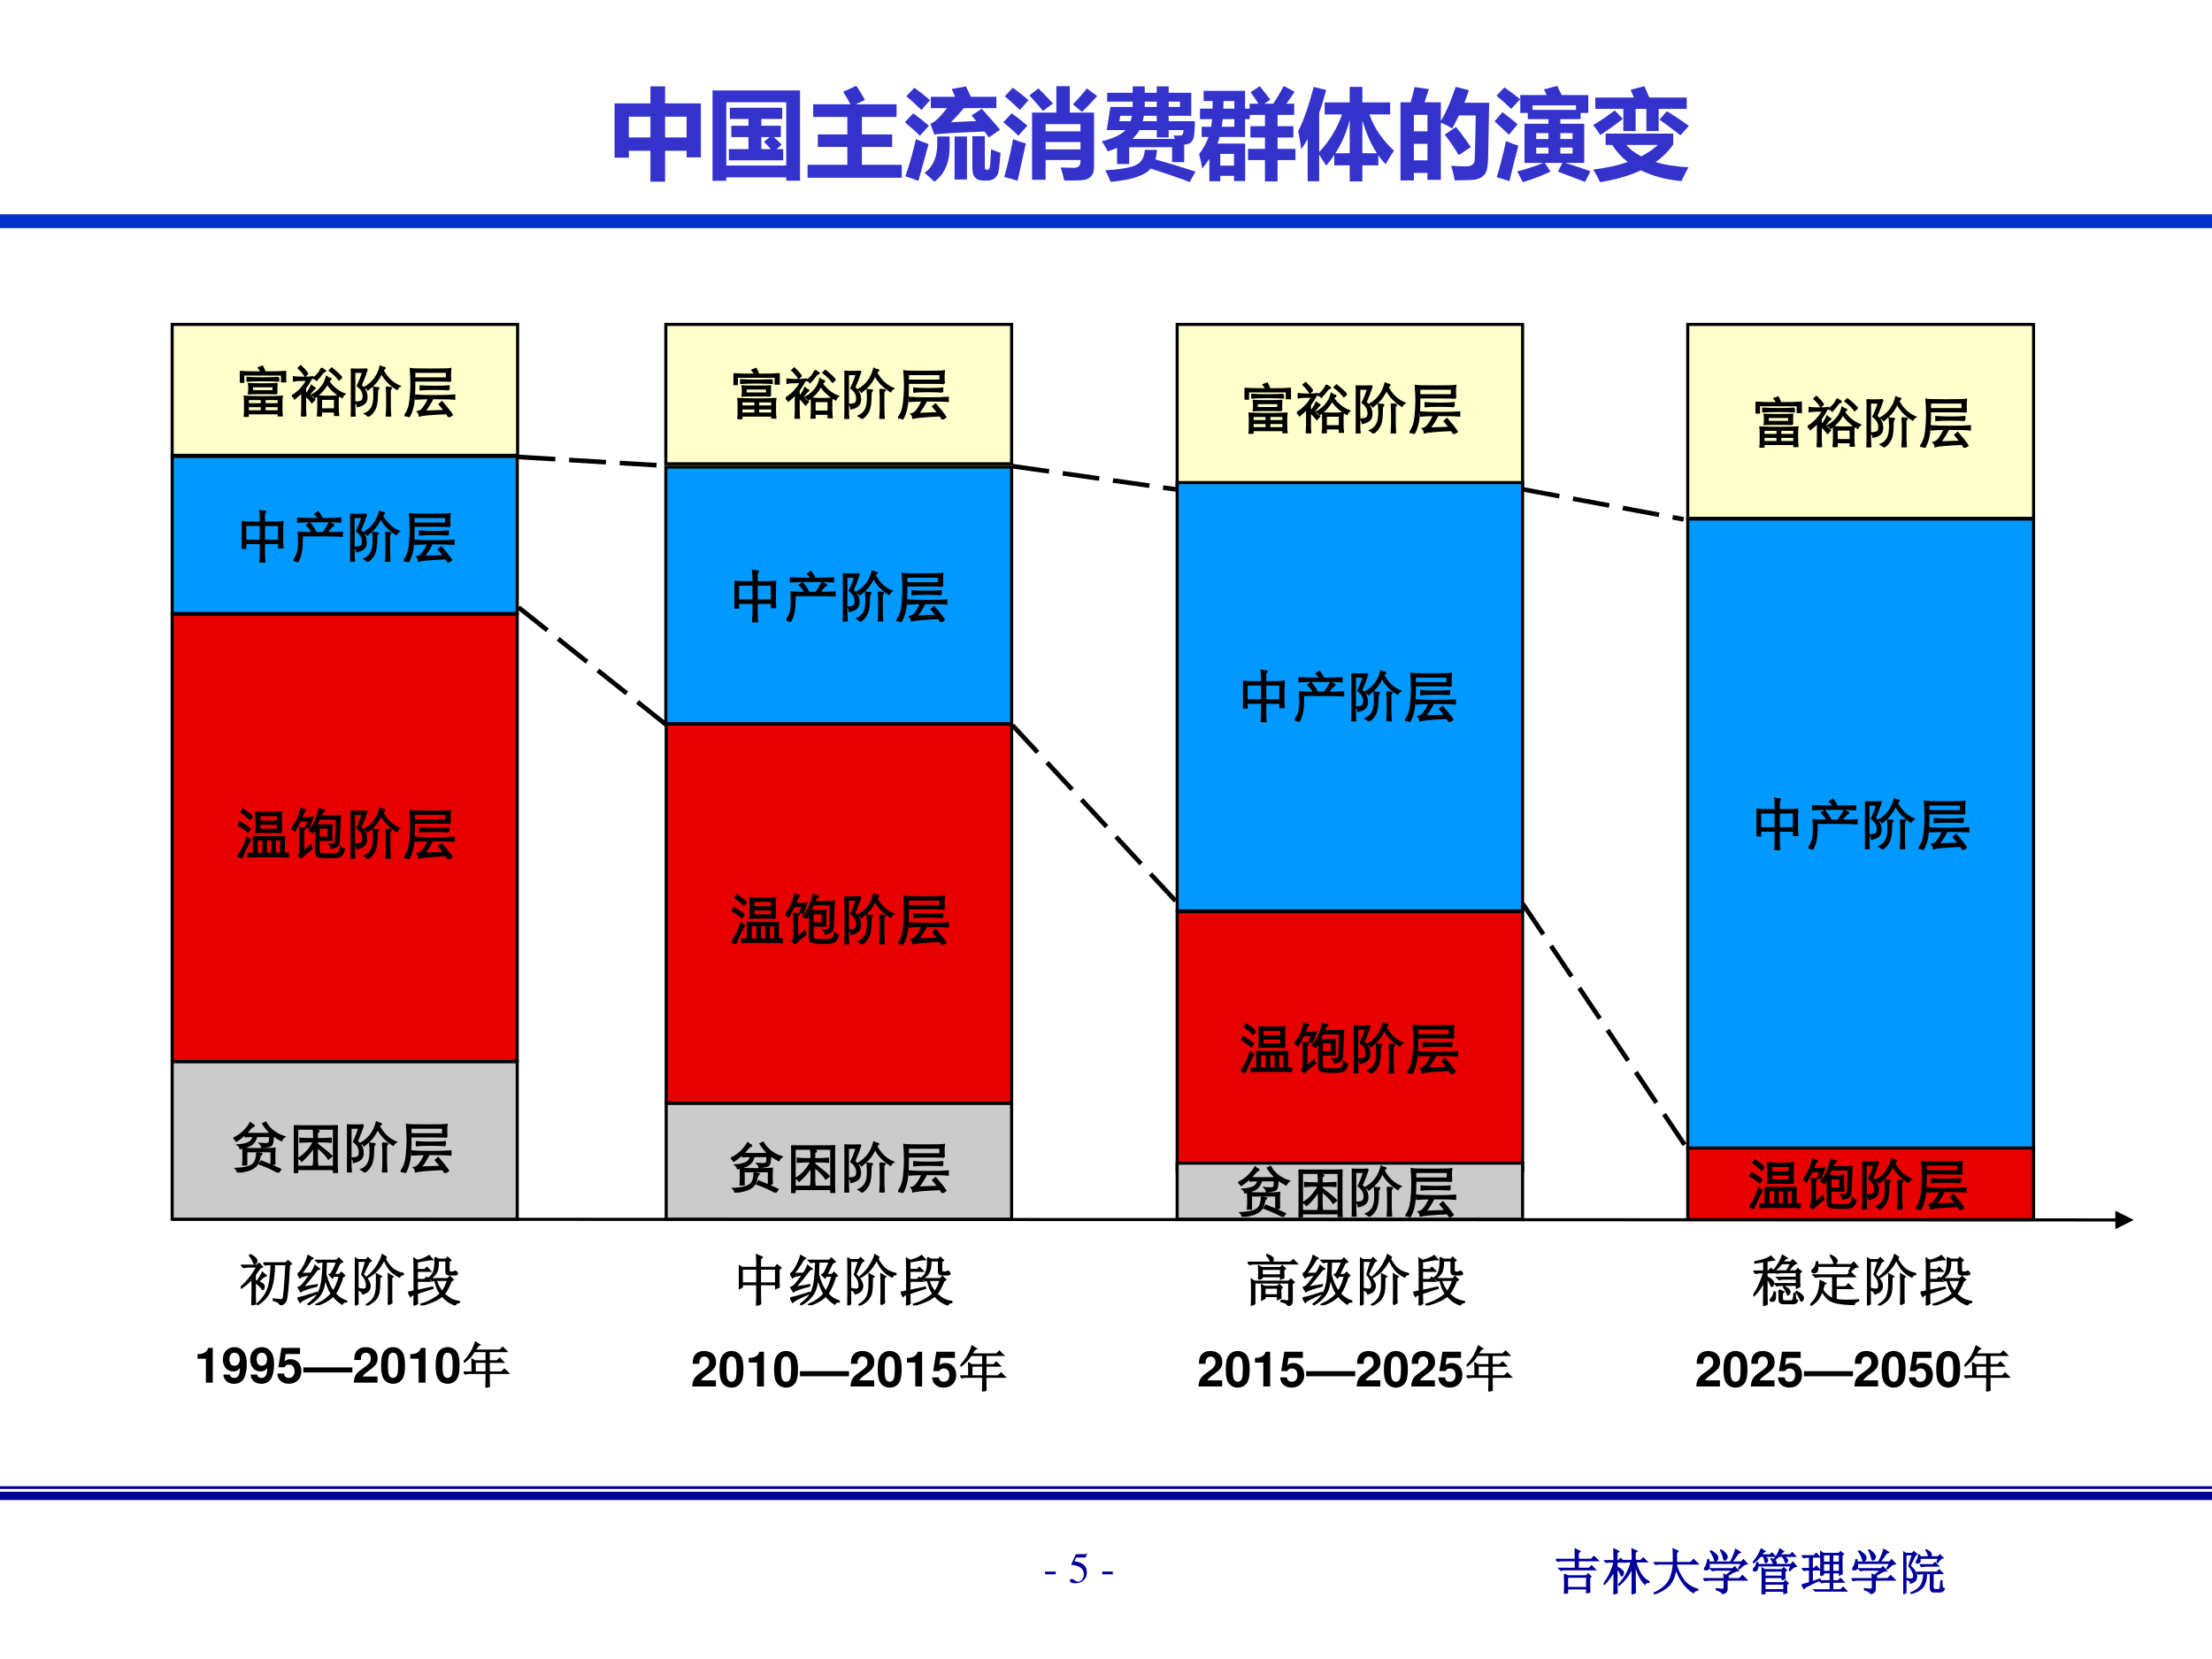 <?xml version="1.0" encoding="UTF-8" standalone="no"?>
<!DOCTYPE svg PUBLIC "-//W3C//DTD SVG 1.1//EN" "http://www.w3.org/Graphics/SVG/1.1/DTD/svg11.dtd">
<svg xmlns="http://www.w3.org/2000/svg" xmlns:xlink="http://www.w3.org/1999/xlink" version="1.1" width="720pt" height="540pt" viewBox="0 0 720 540">
<rect x="0" y="0" width="720" height="540" fill="#808080" stroke="none"/>
<g enable-background="new">
<g>
<g id="Layer-1" data-name="Artifact">
<clipPath id="cp102">
<path transform="matrix(1,0,0,-1,0,540)" d="M 0 0 L 720 0 L 720 540 L 0 540 Z " fill-rule="evenodd"/>
</clipPath>
<g clip-path="url(#cp102)">
<path transform="matrix(1,0,0,-1,0,540)" d="M 0 0 L 720 0 L 720 540 L 0 540 Z " fill="#ffffff" fill-rule="evenodd"/>
</g>
</g>
<g id="Layer-1" data-name="Artifact">
<clipPath id="cp103">
<path transform="matrix(1,0,0,-1,0,540)" d="M 0 0 L 720 0 L 720 540 L 0 540 Z " fill-rule="evenodd"/>
</clipPath>
<g clip-path="url(#cp103)">
<path transform="matrix(1,0,0,-1,0,540)" d="M 0 56.25 L 720 56.25 L 720 55.35 L 0 55.35 Z M 0 54.45 L 720 54.45 L 720 51.75 L -0 51.75 Z " fill="#000099"/>
</g>
</g>
<g id="Layer-1" data-name="Span">
<clipPath id="cp104">
<path transform="matrix(1,0,0,-1,0,540)" d="M 0 0 L 720 0 L 720 540 L 0 540 Z " fill-rule="evenodd"/>
</clipPath>
<g clip-path="url(#cp104)">
<symbol id="font_69_e">
<path d="M 0 .063 L 0 0 L .246 0 L .246 .063 L 0 .063 Z "/>
</symbol>
<use xlink:href="#font_69_e" transform="matrix(14.04,0,0,-14.04,340.168,512.436)" fill="#000099"/>
</g>
</g>
<g id="Layer-1" data-name="Span">
<clipPath id="cp106">
<path transform="matrix(1,0,0,-1,0,540)" d="M 0 0 L 720 0 L 720 540 L 0 540 Z " fill-rule="evenodd"/>
</clipPath>
<g clip-path="url(#cp106)">
<symbol id="font_69_16">
<path d="M .149 .597 L .345 .597 C .362 .597 .365 .598 .368 .606 L .406 .695 L .397 .702 C .382 .682 .373 .676 .351 .676 L .142 .676 L .033 .439 C .032 .437 .032 .436 .032 .434 C .032 .428 .036 .426 .044 .426 C .076 .426 .115 .419 .157 .406 C .272 .369 .324 .308 .324 .208 C .324 .112 .264 .037 .185 .037 C .165 .037 .149 .044 .119 .066 C .087 .09 .065 .099 .042 .099 C .014 .099 0 .087 0 .062 C 0 .024 .046 0 .122 0 C .205 0 .277 .027 .328 .078 C .373 .123 .394 .18 .394 .256 C .394 .328 .375 .374 .326 .424 C .282 .468 .225 .491 .107 .512 L .149 .597 Z "/>
</symbol>
<use xlink:href="#font_69_16" transform="matrix(14.04,0,0,-14.04,348.229,515.356)" fill="#000099"/>
</g>
</g>
<g id="Layer-1" data-name="Span">
<clipPath id="cp107">
<path transform="matrix(1,0,0,-1,0,540)" d="M 0 0 L 720 0 L 720 540 L 0 540 Z " fill-rule="evenodd"/>
</clipPath>
<g clip-path="url(#cp107)">
<use xlink:href="#font_69_e" transform="matrix(14.04,0,0,-14.04,358.768,512.436)" fill="#000099"/>
</g>
</g>
<g id="Layer-1" data-name="Artifact">
<clipPath id="cp108">
<path transform="matrix(1,0,0,-1,0,540)" d="M 0 0 L 720 0 L 720 540 L 0 540 Z " fill-rule="evenodd"/>
</clipPath>
<g clip-path="url(#cp108)">
<path transform="matrix(1,0,0,-1,0,540)" stroke-width="4.5" stroke-linecap="butt" stroke-linejoin="round" fill="none" stroke="#0033cc" d="M 0 468 L 720 468 "/>
</g>
</g>
<g id="Layer-1" data-name="Span">
<clipPath id="cp109">
<path transform="matrix(1,0,0,-1,0,540)" d="M 0 0 L 720 0 L 720 540 L 0 540 Z " fill-rule="evenodd"/>
</clipPath>
<g clip-path="url(#cp109)">
<symbol id="font_6e_a39">
<path d="M .176 .398 L .238 .363 L .621 .363 L .656 .402 L .711 .348 L .684 .324 C .684 .204 .685 .108 .688 .035 L .629 .02 L .629 .102 L .234 .102 L .234 .02 L .176 0 C .178 .06 .18 .128 .18 .203 C .18 .281 .178 .346 .176 .398 M .234 .34 L .234 .125 L .629 .125 L .629 .34 L .234 .34 M 0 .699 L .398 .699 C .398 .777 .397 .848 .395 .91 L .488 .863 L .453 .832 L .453 .699 L .719 .699 L .777 .758 L .859 .676 L .453 .676 L .453 .516 L .676 .516 L .727 .566 L .801 .492 L .195 .492 C .161 .492 .13 .488 .102 .48 L .066 .516 L .398 .516 L .398 .676 L .129 .676 C .095 .676 .064 .672 .035 .664 L 0 .699 Z "/>
</symbol>
<symbol id="font_6e_1dc7">
<path d="M .578 .004 C .581 .134 .582 .315 .582 .547 C .514 .398 .424 .279 .312 .188 L .305 .199 C .427 .327 .513 .482 .562 .664 L .48 .664 L .445 .656 L .414 .688 L .582 .688 C .582 .781 .581 .859 .578 .922 L .672 .879 L .637 .855 L .637 .688 L .754 .688 L .805 .738 L .879 .664 L .648 .664 C .711 .445 .801 .311 .918 .262 L .918 .246 C .871 .246 .844 .233 .836 .207 C .737 .316 .671 .464 .637 .648 C .637 .284 .638 .079 .641 .035 L .578 .004 M .266 .535 C .266 .243 .267 .076 .27 .031 L .207 0 C .21 .125 .211 .285 .211 .48 C .161 .382 .094 .289 .008 .203 L 0 .215 C .104 .35 .174 .499 .211 .66 L .082 .66 L .051 .652 L .02 .684 L .211 .684 C .211 .77 .21 .849 .207 .922 L .301 .875 L .266 .848 L .266 .684 L .301 .684 L .344 .727 L .41 .66 L .266 .66 L .266 .555 C .323 .526 .359 .503 .375 .484 C .391 .466 .398 .451 .398 .438 C .398 .427 .395 .414 .387 .398 C .379 .383 .372 .375 .367 .375 C .359 .375 .352 .388 .344 .414 C .331 .451 .305 .491 .266 .535 Z "/>
</symbol>
<symbol id="font_6e_f57">
<path d="M .406 .641 C .406 .779 .405 .871 .402 .918 L .496 .875 L .465 .844 L .465 .641 L .754 .641 L .816 .703 L .902 .617 L .465 .617 L .465 .586 C .491 .49 .538 .392 .605 .293 C .676 .197 .773 .132 .898 .098 L .898 .082 C .859 .079 .831 .062 .812 .031 C .727 .083 .652 .155 .59 .246 C .527 .337 .483 .432 .457 .531 C .434 .372 .384 .254 .309 .176 C .233 .1 .132 .042 .004 0 L 0 .016 C .091 .055 .168 .104 .23 .164 C .293 .224 .336 .293 .359 .371 C .385 .449 .401 .531 .406 .617 L .098 .617 L .043 .609 L .012 .641 L .406 .641 Z "/>
</symbol>
<symbol id="font_6e_1196">
<path d="M .156 .879 C .24 .824 .284 .783 .289 .754 C .294 .728 .29 .707 .277 .691 C .264 .678 .255 .672 .25 .672 C .24 .672 .23 .686 .223 .715 C .212 .757 .186 .809 .145 .871 L .156 .879 M .363 .898 C .439 .841 .478 .798 .48 .77 C .483 .743 .478 .724 .465 .711 C .452 .698 .443 .691 .438 .691 C .424 .691 .415 .707 .41 .738 C .402 .783 .383 .833 .352 .891 L .363 .898 M .73 .508 L .719 .516 L .781 .625 L .113 .625 C .118 .591 .12 .562 .117 .539 C .115 .518 .104 .505 .086 .5 C .07 .495 .06 .492 .055 .492 C .047 .492 .039 .493 .031 .496 C .026 .501 .023 .505 .023 .508 C .023 .518 .03 .533 .043 .551 C .064 .579 .079 .628 .09 .695 L .109 .695 L .113 .648 L .555 .648 C .604 .745 .639 .831 .66 .906 L .75 .848 L .711 .832 C .667 .772 .622 .711 .578 .648 L .777 .648 L .816 .695 L .887 .617 C .842 .612 .79 .576 .73 .508 M .266 .105 C .331 .095 .374 .091 .395 .094 C .415 .094 .426 .107 .426 .133 L .426 .285 L .129 .285 C .095 .285 .064 .281 .035 .273 L 0 .309 L .426 .309 C .426 .332 .424 .362 .422 .398 L .465 .375 L .602 .488 L .277 .488 C .243 .488 .212 .484 .184 .477 L .148 .512 L .598 .512 L .641 .551 L .707 .473 C .686 .475 .658 .467 .621 .449 C .587 .431 .539 .402 .477 .363 L .508 .344 L .48 .328 L .48 .309 L .734 .309 L .797 .371 L .883 .285 L .48 .285 L .48 .094 C .48 .055 .451 .023 .391 0 C .393 .029 .352 .057 .266 .086 L .266 .105 Z "/>
</symbol>
<symbol id="font_6e_31d1">
<path d="M .738 .492 L .781 .582 L .098 .582 C .095 .54 .09 .513 .082 .5 C .074 .49 .065 .483 .055 .48 C .047 .478 .04 .477 .035 .477 C .027 .477 .02 .479 .012 .484 C .004 .49 0 .495 0 .5 L .008 .512 C .013 .52 .022 .53 .035 .543 C .046 .553 .055 .568 .062 .586 C .07 .604 .077 .624 .082 .645 L .098 .645 L .098 .605 L .422 .605 C .419 .624 .414 .642 .406 .66 C .398 .678 .387 .698 .371 .719 L .375 .727 C .44 .698 .473 .673 .473 .652 C .473 .632 .465 .616 .449 .605 L .773 .605 L .812 .652 L .883 .574 C .854 .566 .833 .557 .82 .547 C .807 .539 .784 .518 .75 .484 L .738 .492 M .684 .199 C .684 .171 .684 .141 .684 .109 C .684 .081 .685 .056 .688 .035 L .633 .016 L .633 .066 L .242 .066 L .242 .016 L .188 0 C .19 .089 .191 .19 .191 .305 C .191 .419 .19 .495 .188 .531 L .242 .5 L .59 .5 L .629 .539 L .68 .488 L .648 .465 L .648 .387 C .648 .363 .65 .341 .652 .32 L .598 .301 L .598 .344 L .242 .344 L .242 .234 L .625 .234 L .664 .273 L .715 .223 L .684 .199 M .242 .477 L .242 .367 L .598 .367 L .598 .477 L .242 .477 M .242 .211 L .242 .09 L .633 .09 L .633 .211 L .242 .211 M .168 .926 L .242 .875 L .207 .855 L .168 .801 L .348 .801 L .387 .84 L .445 .777 L .23 .777 C .259 .757 .277 .74 .285 .727 C .293 .714 .297 .702 .297 .691 C .297 .684 .294 .676 .289 .668 C .286 .66 .28 .654 .27 .648 C .259 .646 .251 .652 .246 .668 C .243 .684 .24 .703 .234 .727 C .229 .75 .221 .767 .211 .777 L .152 .777 C .118 .736 .073 .691 .016 .645 L .008 .656 C .044 .695 .076 .738 .102 .785 C .13 .832 .152 .879 .168 .926 M .551 .922 L .621 .871 L .586 .852 L .547 .801 L .758 .801 L .801 .844 L .863 .777 L .621 .777 C .655 .757 .678 .738 .691 .723 C .704 .707 .708 .693 .703 .68 C .701 .667 .693 .656 .68 .648 C .669 .641 .66 .651 .652 .68 C .645 .706 .637 .725 .629 .738 C .621 .751 .612 .764 .602 .777 L .531 .777 C .503 .754 .475 .732 .449 .711 L .438 .719 C .471 .76 .496 .798 .512 .832 C .53 .866 .543 .896 .551 .922 Z "/>
</symbol>
<symbol id="font_6e_2a36">
<path d="M 0 .137 C .078 .158 .132 .173 .16 .184 L .16 .445 L .141 .445 C .107 .445 .076 .441 .047 .434 L .012 .469 L .16 .469 L .16 .707 L .133 .707 C .099 .707 .068 .703 .039 .695 L .004 .73 L .25 .73 L .297 .777 L .363 .707 L .211 .707 L .211 .469 L .25 .469 L .297 .516 L .363 .445 L .211 .445 L .211 .199 L .371 .254 L .375 .238 C .276 .194 .177 .147 .078 .098 L .047 .066 L 0 .137 M .387 .328 C .389 .411 .391 .492 .391 .57 C .391 .648 .389 .729 .387 .812 L .438 .777 L .762 .777 L .789 .812 L .848 .766 L .816 .742 L .816 .559 C .816 .475 .818 .41 .82 .363 L .77 .34 L .77 .387 L .629 .387 L .629 .219 L .742 .219 L .789 .266 L .855 .195 L .629 .195 L .629 .035 L .793 .035 L .844 .086 L .914 .012 L .383 .012 C .349 .012 .318 .008 .289 0 L .254 .035 L .582 .035 L .582 .195 L .496 .195 C .462 .195 .431 .191 .402 .184 L .367 .219 L .582 .219 L .582 .387 L .438 .387 L .438 .348 L .387 .328 M .438 .754 L .438 .598 L .582 .598 L .582 .754 L .438 .754 M .629 .754 L .629 .598 L .77 .598 L .77 .754 L .629 .754 M .438 .574 L .438 .41 L .582 .41 L .582 .574 L .438 .574 M .629 .574 L .629 .41 L .77 .41 L .77 .574 L .629 .574 Z "/>
</symbol>
<symbol id="font_6e_4c92">
<path d="M .688 .648 L .719 .734 L .336 .734 C .339 .716 .34 .701 .34 .688 C .34 .677 .339 .668 .336 .66 C .333 .655 .327 .648 .316 .641 C .306 .635 .294 .633 .281 .633 C .271 .635 .266 .641 .266 .648 C .266 .659 .271 .671 .281 .684 C .299 .71 .311 .747 .316 .797 L .332 .797 L .336 .758 L .516 .758 C .516 .802 .499 .848 .465 .895 L .473 .902 C .522 .874 .551 .852 .559 .836 C .566 .823 .57 .814 .57 .809 C .57 .793 .561 .776 .543 .758 L .715 .758 L .746 .797 L .805 .742 C .773 .734 .738 .702 .699 .645 L .688 .648 M .34 .598 L .605 .598 L .648 .641 L .711 .574 L .469 .574 C .435 .574 .404 .57 .375 .562 L .34 .598 M .273 .445 L .688 .445 L .734 .492 L .797 .422 L .605 .422 L .605 .141 C .605 .104 .624 .087 .66 .09 L .727 .09 C .745 .09 .755 .108 .758 .145 C .763 .181 .767 .223 .77 .27 L .785 .27 C .785 .22 .788 .182 .793 .156 C .798 .13 .812 .113 .836 .105 C .82 .066 .789 .047 .742 .047 L .621 .047 C .579 .049 .557 .072 .555 .113 L .555 .422 L .473 .422 C .467 .281 .438 .184 .383 .129 C .331 .077 .258 .039 .164 .016 L .16 .027 C .243 .059 .306 .102 .348 .156 C .392 .214 .417 .302 .422 .422 L .402 .422 C .368 .422 .337 .418 .309 .41 L .273 .445 M .137 .578 C .186 .534 .221 .493 .242 .457 C .263 .421 .272 .387 .27 .355 C .27 .327 .26 .301 .242 .277 C .227 .257 .197 .24 .152 .227 C .152 .26 .126 .284 .074 .297 L .074 .312 C .108 .307 .133 .305 .148 .305 C .169 .305 .185 .309 .195 .316 C .208 .327 .215 .345 .215 .371 C .215 .4 .207 .428 .191 .457 C .178 .486 .154 .526 .117 .578 L .188 .805 L .051 .805 L .051 .031 L 0 0 C .003 .094 .004 .251 .004 .473 C .004 .694 .003 .824 0 .863 L .051 .828 L .184 .828 L .215 .863 L .273 .812 L .242 .793 L .137 .578 Z "/>
</symbol>
<use xlink:href="#font_6e_a39" transform="matrix(15.96,0,0,-15.96,506.455,518.754)" fill="#000099"/>
<use xlink:href="#font_6e_1dc7" transform="matrix(15.96,0,0,-15.96,522.036,518.941)" fill="#000099"/>
<use xlink:href="#font_6e_f57" transform="matrix(15.96,0,0,-15.96,538.24,518.879)" fill="#000099"/>
<use xlink:href="#font_6e_1196" transform="matrix(15.96,0,0,-15.96,554.445,518.816)" fill="#000099"/>
<use xlink:href="#font_6e_31d1" transform="matrix(15.96,0,0,-15.96,570.587,518.941)" fill="#000099"/>
<use xlink:href="#font_6e_2a36" transform="matrix(15.96,0,0,-15.96,586.481,518.068)" fill="#000099"/>
<use xlink:href="#font_6e_1196" transform="matrix(15.96,0,0,-15.96,602.685,518.816)" fill="#000099"/>
<use xlink:href="#font_6e_4c92" transform="matrix(15.96,0,0,-15.96,619.513,518.879)" fill="#000099"/>
<use xlink:href="#font_6e_a39" stroke-width=".029" stroke-linecap="butt" stroke-miterlimit="10" stroke-linejoin="miter" transform="matrix(15.96,0,0,-15.96,506.455,518.754)" fill="none" stroke="#000099"/>
<use xlink:href="#font_6e_1dc7" stroke-width=".029" stroke-linecap="butt" stroke-miterlimit="10" stroke-linejoin="miter" transform="matrix(15.96,0,0,-15.96,522.036,518.941)" fill="none" stroke="#000099"/>
<use xlink:href="#font_6e_f57" stroke-width=".029" stroke-linecap="butt" stroke-miterlimit="10" stroke-linejoin="miter" transform="matrix(15.96,0,0,-15.96,538.24,518.879)" fill="none" stroke="#000099"/>
<use xlink:href="#font_6e_1196" stroke-width=".029" stroke-linecap="butt" stroke-miterlimit="10" stroke-linejoin="miter" transform="matrix(15.96,0,0,-15.96,554.445,518.816)" fill="none" stroke="#000099"/>
<use xlink:href="#font_6e_31d1" stroke-width=".029" stroke-linecap="butt" stroke-miterlimit="10" stroke-linejoin="miter" transform="matrix(15.96,0,0,-15.96,570.587,518.941)" fill="none" stroke="#000099"/>
<use xlink:href="#font_6e_2a36" stroke-width=".029" stroke-linecap="butt" stroke-miterlimit="10" stroke-linejoin="miter" transform="matrix(15.96,0,0,-15.96,586.481,518.068)" fill="none" stroke="#000099"/>
<use xlink:href="#font_6e_1196" stroke-width=".029" stroke-linecap="butt" stroke-miterlimit="10" stroke-linejoin="miter" transform="matrix(15.96,0,0,-15.96,602.685,518.816)" fill="none" stroke="#000099"/>
<use xlink:href="#font_6e_4c92" stroke-width=".029" stroke-linecap="butt" stroke-miterlimit="10" stroke-linejoin="miter" transform="matrix(15.96,0,0,-15.96,619.513,518.879)" fill="none" stroke="#000099"/>
</g>
</g>
<g id="Layer-1" data-name="P">
<path transform="matrix(1,0,0,-1,0,540)" d="M 127.56 479.76 L 620.64 479.76 L 620.64 516 L 127.56 516 Z " fill="#ffffff" fill-rule="evenodd"/>
<path transform="matrix(1,0,0,-1,0,540)" stroke-width=".75" stroke-linecap="butt" stroke-miterlimit="10" stroke-linejoin="miter" fill="none" stroke="#ffffff" d="M 127.56 479.76 L 620.64 479.76 L 620.64 516 L 127.56 516 Z "/>
</g>
<g id="Layer-1" data-name="Span">
<clipPath id="cp111">
<path transform="matrix(1,0,0,-1,0,540)" d="M 0 0 L 720 0 L 720 540 L 0 540 Z " fill-rule="evenodd"/>
</clipPath>
<g clip-path="url(#cp111)">
<symbol id="font_70_417">
<path d="M .364 .968 L .513 .968 L .513 .795 L .877 .795 L .877 .247 L .732 .247 L .732 .314 L .513 .314 L .513 0 L .364 0 L .364 .314 L .145 .314 L .145 .244 L 0 .244 L 0 .795 L .364 .795 L .364 .968 M .732 .66 L .513 .66 L .513 .449 L .732 .449 L .732 .66 M .145 .449 L .364 .449 L .364 .66 L .145 .66 L .145 .449 Z "/>
</symbol>
<symbol id="font_70_5a1">
<path d="M 0 0 L 0 .918 L .889 .918 L .889 .001 L .749 .001 L .749 .035 L .14 .035 L .14 0 L 0 0 M .749 .798 L .14 .798 L .14 .155 L .749 .155 L .749 .798 M .694 .444 L .622 .444 C .649 .421 .676 .396 .703 .369 L .651 .322 L .718 .322 L .718 .208 L .166 .208 L .166 .322 L .365 .322 L .365 .444 L .191 .444 L .191 .559 L .365 .559 L .365 .628 L .176 .628 L .176 .742 L .708 .742 L .708 .628 L .496 .628 L .496 .559 L .694 .559 L .694 .444 M .523 .396 L .58 .444 L .496 .444 L .496 .322 L .592 .322 C .566 .352 .543 .376 .523 .396 Z "/>
</symbol>
<symbol id="font_70_41e">
<path d="M 0 .131 L .404 .131 L .404 .313 L .104 .313 L .104 .44 L .404 .44 L .404 .617 L .057 .617 L .057 .746 L .435 .746 C .413 .789 .389 .831 .361 .873 L .495 .934 C .524 .891 .554 .843 .583 .79 L .489 .746 L .904 .746 L .904 .617 L .552 .617 L .552 .44 L .859 .44 L .859 .313 L .552 .313 L .552 .131 L .957 .131 L .957 0 L 0 0 L 0 .131 Z "/>
</symbol>
<symbol id="font_70_857">
<path d="M .264 .863 L .511 .863 C .5 .888 .489 .915 .476 .942 L .621 .969 C .638 .934 .655 .898 .67 .863 L .93 .863 L .93 .748 L .6 .748 C .558 .7 .515 .652 .469 .605 L .725 .617 C .709 .637 .693 .656 .677 .674 L .782 .741 C .851 .665 .913 .594 .967 .529 L .854 .45 L .809 .51 C .544 .5 .375 .491 .3 .48 L .259 .589 C .302 .604 .359 .657 .428 .748 L .264 .748 L .264 .863 M .096 .955 C .146 .919 .2 .877 .256 .829 L .168 .729 C .111 .785 .06 .832 .015 .868 L .096 .955 M .085 .695 C .145 .652 .198 .61 .245 .569 L .153 .468 C .112 .509 .061 .554 0 .604 L .085 .695 M .876 .33 C .908 .317 .94 .305 .972 .294 C .965 .202 .959 .141 .953 .11 C .948 .079 .935 .055 .915 .038 C .895 .02 .868 .012 .833 .012 L .798 .012 C .723 .012 .686 .052 .686 .134 L .686 .463 L .812 .463 L .812 .15 C .812 .131 .818 .121 .831 .121 L .838 .121 C .851 .121 .86 .131 .863 .15 C .867 .169 .871 .229 .876 .33 M .455 .46 L .455 .356 C .455 .195 .403 .076 .299 0 C .271 .028 .239 .058 .201 .09 C .286 .153 .329 .251 .329 .384 L .329 .46 L .455 .46 M .505 .46 L .631 .46 L .631 .023 L .505 .023 L .505 .46 M .113 .434 C .156 .414 .198 .397 .241 .383 L .138 .009 C .091 .026 .047 .042 .005 .055 C .043 .163 .079 .289 .113 .434 Z "/>
</symbol>
<symbol id="font_70_864">
<path d="M .539 .961 L .675 .961 L .675 .693 L .922 .693 L .922 .14 C .922 .1 .913 .07 .894 .048 C .875 .026 .848 .012 .811 .008 C .773 .003 .71 .002 .619 .003 C .61 .046 .598 .09 .583 .135 C .636 .133 .681 .132 .719 .132 C .762 .132 .784 .153 .784 .194 L .784 .211 L .43 .211 L .43 .01 L .292 .01 L .292 .693 L .539 .693 L .539 .961 M .784 .576 L .43 .576 L .43 .502 L .784 .502 L .784 .576 M .43 .319 L .784 .319 L .784 .394 L .43 .394 L .43 .319 M .096 .945 C .146 .91 .2 .868 .256 .819 L .168 .72 C .111 .776 .06 .822 .015 .858 L .096 .945 M .357 .939 C .41 .887 .459 .836 .504 .785 L .403 .709 C .363 .759 .317 .812 .265 .868 L .357 .939 M .849 .938 L .954 .861 C .903 .804 .852 .75 .799 .7 L .707 .778 C .758 .828 .805 .882 .849 .938 M .085 .686 C .145 .643 .198 .601 .245 .56 L .153 .458 C .113 .498 .062 .544 0 .594 L .085 .686 M .099 .423 C .15 .403 .194 .388 .229 .379 L .145 0 C .097 .016 .052 .029 .01 .039 C .042 .151 .072 .279 .099 .423 Z "/>
</symbol>
<symbol id="font_70_a9a">
<path d="M .155 .183 L .155 .347 C .126 .335 .095 .323 .061 .312 C .045 .343 .025 .377 0 .414 C .118 .443 .198 .481 .241 .528 L .05 .528 L .087 .763 L .313 .763 C .314 .778 .314 .796 .314 .817 L .054 .817 L .054 .907 L .314 .907 L .314 .972 L .436 .972 L .436 .907 L .558 .907 L .558 .972 L .679 .972 L .679 .907 L .909 .907 L .909 .673 L .679 .673 L .679 .618 L .946 .618 C .945 .567 .943 .523 .939 .487 C .936 .451 .926 .424 .91 .407 C .894 .391 .869 .382 .837 .38 L .837 .202 L .714 .202 L .714 .354 L .278 .354 L .278 .183 L .155 .183 M .435 .763 L .558 .763 L .558 .817 L .436 .817 C .436 .806 .435 .787 .435 .763 M .794 .763 L .794 .817 L .679 .817 L .679 .763 L .794 .763 M .417 .618 L .558 .618 L .558 .673 L .427 .673 C .424 .653 .421 .635 .417 .618 M .188 .673 L .178 .618 L .292 .618 C .297 .634 .301 .653 .305 .673 L .188 .673 M .73 .473 C .779 .471 .806 .472 .812 .475 C .818 .479 .822 .485 .825 .493 C .828 .501 .829 .513 .829 .528 L .679 .528 L .679 .454 L .558 .454 L .558 .528 L .383 .528 C .359 .488 .334 .458 .31 .438 L .741 .438 L .73 .473 M .436 .327 L .561 .327 C .558 .291 .553 .259 .544 .23 C .664 .197 .8 .156 .952 .106 L .893 0 C .772 .046 .639 .091 .496 .137 C .438 .066 .302 .021 .089 .002 C .075 .038 .057 .077 .036 .119 C .177 .127 .279 .144 .34 .17 C .401 .197 .433 .249 .436 .327 Z "/>
</symbol>
<symbol id="font_70_9b8">
<path d="M .497 .331 L .669 .331 L .669 .447 L .521 .447 L .521 .562 L .669 .562 L .669 .676 L .514 .676 L .514 .633 L .467 .633 L .467 .452 L .208 .452 C .202 .428 .195 .406 .187 .385 L .468 .385 L .468 .004 L .355 .004 L .355 .057 L .215 .057 L .215 .002 L .104 .002 L .104 .229 C .083 .197 .059 .165 .032 .131 C .024 .181 .013 .23 0 .278 C .043 .336 .075 .394 .096 .452 L .026 .452 L .026 .556 L .123 .556 C .126 .579 .129 .605 .132 .633 L .009 .633 L .009 .74 L .136 .74 L .138 .817 L .046 .817 L .046 .921 L .467 .921 L .467 .74 L .513 .74 L .513 .79 L .603 .79 C .577 .832 .55 .871 .523 .906 L .616 .968 C .653 .922 .689 .877 .723 .831 L .662 .79 L .753 .79 C .787 .84 .823 .9 .86 .97 L .971 .911 C .943 .87 .915 .83 .887 .79 L .966 .79 L .966 .676 L .797 .676 L .797 .562 L .958 .562 L .958 .447 L .797 .447 L .797 .331 L .979 .331 L .979 .217 L .797 .217 L .797 0 L .669 0 L .669 .217 L .497 .217 L .497 .331 M .358 .817 L .248 .817 C .248 .791 .248 .765 .247 .74 L .358 .74 L .358 .817 M .358 .556 L .358 .633 L .24 .633 C .237 .606 .234 .58 .23 .556 L .358 .556 M .355 .28 L .215 .28 L .215 .161 L .355 .161 L .355 .28 Z "/>
</symbol>
<symbol id="font_70_47c">
<path d="M .158 .961 L .284 .929 C .262 .845 .239 .768 .213 .696 L .213 .299 C .317 .408 .394 .535 .445 .681 L .269 .681 L .269 .803 L .523 .803 L .523 .961 L .652 .961 L .652 .803 L .934 .803 L .934 .681 L .723 .681 C .773 .542 .856 .42 .973 .313 C .945 .271 .916 .225 .888 .175 C .862 .202 .837 .232 .814 .265 L .814 .164 L .652 .164 L .652 0 L .523 0 L .523 .164 L .366 .164 L .366 .269 C .341 .231 .314 .195 .284 .161 C .265 .192 .241 .229 .213 .272 L .213 .002 L .096 .002 L .096 .432 C .075 .394 .053 .359 .031 .327 C .023 .386 .013 .448 0 .512 C .051 .608 .104 .758 .158 .961 M .378 .287 L .523 .287 L .523 .625 C .492 .501 .444 .389 .378 .287 M .652 .62 L .652 .287 L .799 .287 C .74 .378 .691 .489 .652 .62 Z "/>
</symbol>
<symbol id="font_70_8e9">
<path d="M .143 .949 L .288 .927 L .244 .794 L .41 .794 L .41 .604 C .463 .691 .513 .807 .561 .951 L .695 .916 C .681 .873 .666 .83 .649 .789 L .901 .789 L .89 .227 C .889 .167 .883 .124 .875 .1 C .867 .076 .853 .056 .835 .041 C .818 .025 .792 .015 .76 .009 C .728 .004 .659 .001 .551 .001 C .541 .058 .529 .107 .514 .148 C .562 .145 .613 .143 .667 .143 C .683 .143 .697 .144 .708 .148 C .719 .152 .729 .157 .736 .164 C .743 .172 .748 .18 .751 .189 C .754 .198 .756 .238 .757 .309 L .762 .509 C .763 .571 .764 .621 .764 .66 L .594 .66 C .572 .615 .549 .57 .525 .527 C .494 .548 .456 .568 .41 .587 L .41 .006 L .274 .006 L .274 .076 L .136 .076 L .136 0 L 0 0 L 0 .794 L .103 .794 C .122 .858 .135 .91 .143 .949 M .274 .666 L .136 .666 L .136 .499 L .274 .499 L .274 .666 M .136 .204 L .274 .204 L .274 .371 L .136 .371 L .136 .204 M .563 .543 C .61 .487 .661 .419 .715 .339 L .592 .257 C .542 .338 .495 .408 .45 .465 L .563 .543 Z "/>
</symbol>
<symbol id="font_70_887">
<path d="M .643 .107 L .689 .195 L .51 .195 L .569 .108 C .487 .068 .393 .032 .287 0 L .23 .109 C .313 .13 .401 .159 .495 .195 L .304 .195 L .304 .593 L .547 .593 L .547 .64 L .337 .64 L .337 .703 L .261 .703 L .261 .885 L .53 .885 C .522 .902 .512 .922 .502 .942 L .636 .978 C .654 .942 .67 .911 .682 .885 L .952 .885 L .952 .703 L .874 .703 L .874 .64 L .668 .64 L .668 .593 L .911 .593 L .911 .195 L .719 .195 C .826 .162 .911 .134 .974 .111 L .919 .002 L .643 .107 M .827 .78 L .386 .78 L .386 .734 L .827 .734 L .827 .78 M .792 .498 L .668 .498 L .668 .438 L .792 .438 L .792 .498 M .423 .438 L .547 .438 L .547 .498 L .423 .498 L .423 .438 M .423 .29 L .547 .29 L .547 .351 L .423 .351 L .423 .29 M .792 .29 L .792 .351 L .668 .351 L .668 .29 L .792 .29 M .1 .963 C .173 .91 .227 .87 .26 .843 L .169 .744 C .123 .789 .073 .834 .019 .878 L .1 .963 M .08 .711 C .13 .674 .181 .633 .234 .588 L .146 .482 L 0 .618 L .08 .711 M .116 .417 C .157 .399 .199 .384 .242 .371 C .214 .268 .183 .148 .151 .01 C .106 .025 .063 .039 .022 .05 C .057 .165 .088 .287 .116 .417 Z "/>
</symbol>
<symbol id="font_70_549">
<path d="M .022 .859 L .414 .859 L .381 .939 L .521 .975 L .571 .859 L .951 .859 L .951 .744 L .666 .744 L .666 .519 L .541 .519 L .541 .744 L .432 .744 L .432 .519 L .307 .519 L .307 .744 L .022 .744 L .022 .859 M .219 .729 L .302 .643 C .231 .586 .154 .532 .072 .479 C .049 .517 .025 .55 0 .58 C .079 .626 .152 .676 .219 .729 M .749 .721 C .817 .679 .892 .63 .972 .572 L .888 .476 C .82 .528 .749 .581 .675 .635 L .749 .721 M .814 .493 L .814 .383 C .767 .315 .707 .255 .634 .204 C .729 .175 .841 .158 .969 .151 C .959 .134 .935 .087 .896 .01 C .737 .026 .601 .063 .486 .12 C .37 .066 .232 .026 .071 0 C .052 .04 .029 .083 .001 .128 C .133 .144 .25 .169 .352 .205 C .289 .253 .237 .311 .194 .378 L .127 .378 L .127 .493 L .814 .493 M .488 .262 C .553 .295 .61 .334 .658 .378 L .336 .378 C .377 .333 .428 .294 .488 .262 Z "/>
</symbol>
<use xlink:href="#font_70_417" transform="matrix(32.04,0,0,-32.04,200.04,59.131)" fill="#3333cc"/>
<use xlink:href="#font_70_5a1" transform="matrix(32.04,0,0,-32.04,231.923,58.849)" fill="#3333cc"/>
<use xlink:href="#font_70_41e" transform="matrix(32.04,0,0,-32.04,262.868,57.848)" fill="#3333cc"/>
<use xlink:href="#font_70_857" transform="matrix(32.04,0,0,-32.04,294.53,59.162)" fill="#3333cc"/>
<use xlink:href="#font_70_864" transform="matrix(32.04,0,0,-32.04,326.57,58.849)" fill="#3333cc"/>
<use xlink:href="#font_70_a9a" transform="matrix(32.04,0,0,-32.04,358.641,59.256)" fill="#3333cc"/>
<use xlink:href="#font_70_9b8" transform="matrix(32.04,0,0,-32.04,390.303,59.068)" fill="#3333cc"/>
<use xlink:href="#font_70_47c" transform="matrix(32.04,0,0,-32.04,422.562,59.068)" fill="#3333cc"/>
<use xlink:href="#font_70_8e9" transform="matrix(32.04,0,0,-32.04,455.853,58.724)" fill="#3333cc"/>
<use xlink:href="#font_70_887" transform="matrix(32.04,0,0,-32.04,486.482,59.287)" fill="#3333cc"/>
<use xlink:href="#font_70_549" transform="matrix(32.04,0,0,-32.04,518.554,59.287)" fill="#3333cc"/>
</g>
</g>
<g id="Layer-1" data-name="Span">
<clipPath id="cp113">
<path transform="matrix(1,0,0,-1,0,540)" d="M 0 0 L 720 0 L 720 540 L 0 540 Z " fill-rule="evenodd"/>
</clipPath>
<g clip-path="url(#cp113)">
<symbol id="font_6e_84d">
<path d="M .41 .762 L .816 .762 L .852 .801 L .91 .75 L .875 .723 C .854 .327 .833 .112 .812 .078 C .794 .042 .763 .017 .719 .004 C .703 .043 .66 .072 .59 .09 L .59 .109 C .678 .099 .727 .094 .734 .094 C .745 .096 .755 .104 .766 .117 C .779 .133 .797 .34 .82 .738 L .605 .738 C .603 .624 .594 .522 .578 .434 C .565 .348 .536 .268 .492 .195 C .451 .125 .388 .064 .305 .012 L .297 .023 C .37 .089 .423 .154 .457 .219 C .493 .284 .517 .359 .527 .445 C .54 .534 .548 .632 .551 .738 L .492 .738 L .441 .73 L .41 .762 M .172 .914 C .247 .87 .285 .836 .285 .812 C .288 .789 .284 .772 .273 .762 C .263 .754 .255 .75 .25 .75 C .24 .75 .232 .762 .227 .785 C .216 .816 .194 .855 .16 .902 L .172 .914 M .258 .441 C .266 .439 .279 .435 .297 .43 C .344 .503 .375 .556 .391 .59 L .453 .535 C .432 .527 .41 .513 .387 .492 C .363 .474 .34 .451 .316 .422 C .376 .398 .408 .38 .41 .367 C .415 .357 .418 .346 .418 .336 C .418 .32 .415 .307 .41 .297 C .405 .289 .401 .285 .398 .285 C .391 .285 .382 .296 .371 .316 C .353 .342 .315 .378 .258 .422 L .258 .141 C .258 .109 .259 .07 .262 .023 L .203 0 C .206 .089 .207 .155 .207 .199 L .207 .484 C .145 .414 .078 .357 .008 .312 L 0 .324 C .06 .376 .113 .432 .16 .492 C .21 .555 .254 .622 .293 .695 L .145 .695 C .111 .695 .079 .691 .051 .684 L .016 .719 L .293 .719 L .328 .754 L .387 .695 L .348 .676 C .311 .626 .281 .585 .258 .551 L .258 .441 Z "/>
</symbol>
<symbol id="font_6e_34d7">
<path d="M .352 .348 C .185 .306 .087 .272 .059 .246 L .012 .32 C .038 .326 .065 .344 .094 .375 C .122 .409 .168 .469 .23 .555 C .197 .549 .161 .543 .125 .535 C .089 .527 .061 .516 .043 .5 L 0 .57 C .026 .57 .061 .609 .105 .688 C .15 .768 .178 .837 .191 .895 L .273 .848 L .238 .824 C .189 .738 .13 .654 .062 .57 L .242 .574 C .276 .624 .301 .671 .316 .715 L .391 .656 L .352 .641 C .279 .542 .193 .436 .094 .324 L .352 .367 L .352 .348 M 0 .129 C .07 .142 .186 .174 .348 .227 L .348 .211 C .238 .164 .164 .13 .125 .109 C .089 .091 .062 .073 .047 .055 L 0 .129 M .762 .762 C .712 .66 .678 .59 .66 .551 L .754 .551 L .793 .59 L .848 .535 L .812 .508 C .779 .391 .734 .29 .68 .207 C .737 .142 .805 .098 .883 .074 L .883 .062 C .846 .065 .82 .052 .805 .023 C .745 .06 .691 .108 .645 .168 C .564 .09 .464 .034 .344 0 L .336 .012 C .451 .061 .543 .126 .613 .207 C .561 .288 .523 .389 .5 .512 C .49 .376 .461 .272 .414 .199 C .367 .126 .296 .062 .199 .008 L .191 .02 C .288 .092 .352 .163 .383 .23 C .414 .301 .435 .38 .445 .469 C .456 .56 .462 .665 .465 .785 C .431 .785 .4 .781 .371 .773 L .336 .809 L .707 .809 L .746 .848 L .809 .785 L .762 .762 M .516 .785 C .513 .707 .51 .63 .508 .555 C .547 .414 .592 .312 .645 .25 C .691 .318 .729 .41 .758 .527 L .648 .527 L .629 .496 L .578 .551 C .599 .556 .621 .585 .645 .637 C .671 .689 .693 .738 .711 .785 L .516 .785 Z "/>
</symbol>
<symbol id="font_6e_4c66">
<path d="M .574 .867 L .543 .848 C .585 .77 .63 .708 .68 .664 C .732 .622 .797 .592 .875 .574 L .875 .562 C .846 .56 .824 .544 .809 .516 C .736 .552 .678 .595 .637 .645 C .595 .697 .56 .758 .531 .828 C .479 .732 .43 .661 .383 .617 C .339 .573 .289 .536 .234 .508 L .23 .52 C .316 .59 .38 .664 .422 .742 C .466 .82 .492 .878 .5 .914 L .574 .867 M .449 .504 C .449 .374 .444 .284 .434 .234 C .423 .185 .401 .141 .367 .102 C .333 .065 .283 .031 .215 0 L .211 .012 C .289 .061 .339 .112 .359 .164 C .383 .219 .395 .286 .395 .367 C .397 .451 .397 .517 .395 .566 L .477 .523 L .449 .504 M .609 .016 C .612 .109 .613 .203 .613 .297 C .613 .393 .612 .483 .609 .566 L .688 .52 L .664 .5 L .664 .18 C .664 .135 .665 .091 .668 .047 L .609 .016 M .203 .801 L .055 .801 L .055 .309 C .117 .29 .16 .285 .184 .293 C .21 .301 .22 .331 .215 .383 C .212 .438 .184 .496 .129 .559 L .203 .801 M 0 0 C .003 .073 .004 .224 .004 .453 C .004 .682 .003 .818 0 .859 L .059 .824 L .203 .824 L .238 .859 L .293 .805 L .258 .785 C .234 .738 .198 .663 .148 .559 C .185 .527 .214 .495 .234 .461 C .258 .427 .271 .395 .273 .363 C .276 .332 .268 .302 .25 .273 C .232 .247 .197 .227 .145 .211 C .137 .245 .107 .271 .055 .289 L .055 .027 L 0 0 Z "/>
</symbol>
<symbol id="font_6e_21e5">
<path d="M .16 .266 L .438 .328 L .445 .312 L .16 .219 C .16 .138 .161 .077 .164 .035 L .105 0 C .108 .062 .109 .13 .109 .203 C .068 .19 .044 .178 .039 .168 L 0 .238 C .018 .238 .055 .245 .109 .258 L .109 .598 C .109 .725 .108 .809 .105 .848 L .164 .812 C .195 .818 .232 .828 .273 .844 C .315 .859 .349 .878 .375 .898 L .434 .832 C .402 .832 .362 .827 .312 .816 C .26 .806 .21 .797 .16 .789 L .16 .645 L .297 .645 L .336 .684 L .398 .621 L .16 .621 L .16 .465 L .293 .465 L .332 .504 L .395 .441 L .16 .441 L .16 .266 M .484 .867 L .543 .832 L .68 .832 L .711 .867 L .766 .816 L .734 .793 L .734 .637 C .734 .611 .747 .598 .773 .598 L .801 .598 C .816 .6 .829 .605 .84 .613 C .85 .618 .861 .615 .871 .602 C .882 .589 .887 .579 .887 .574 C .887 .561 .867 .555 .828 .555 L .75 .555 C .706 .555 .684 .572 .684 .605 L .684 .809 L .539 .809 C .542 .73 .534 .667 .516 .617 C .497 .568 .453 .522 .383 .48 L .371 .492 C .421 .531 .451 .569 .461 .605 C .474 .645 .482 .685 .484 .727 C .487 .771 .487 .818 .484 .867 M .5 .457 C .516 .413 .533 .372 .551 .336 C .572 .302 .592 .272 .613 .246 C .634 .272 .654 .305 .672 .344 C .69 .383 .704 .421 .715 .457 L .5 .457 M .582 .211 C .564 .237 .546 .27 .527 .309 C .512 .35 .496 .4 .48 .457 L .438 .449 L .406 .48 L .715 .48 L .75 .52 L .809 .465 L .773 .441 C .758 .4 .738 .357 .715 .312 C .694 .271 .672 .236 .648 .207 C .695 .163 .742 .129 .789 .105 C .836 .085 .879 .073 .918 .07 L .918 .055 C .882 .052 .858 .038 .848 .012 C .816 .02 .78 .036 .738 .062 C .699 .086 .658 .122 .613 .172 C .561 .13 .503 .096 .438 .07 C .372 .042 .305 .02 .234 .004 L .23 .02 C .296 .038 .359 .064 .422 .098 C .484 .132 .538 .169 .582 .211 Z "/>
</symbol>
<use xlink:href="#font_6e_84d" transform="matrix(18,0,0,-18,78.393,424.837)"/>
<use xlink:href="#font_6e_34d7" transform="matrix(18,0,0,-18,96.864,424.837)"/>
<use xlink:href="#font_6e_4c66" transform="matrix(18,0,0,-18,115.477,424.908)"/>
<use xlink:href="#font_6e_21e5" transform="matrix(18,0,0,-18,132.893,424.908)"/>
<use xlink:href="#font_6e_84d" stroke-width=".029" stroke-linecap="butt" stroke-miterlimit="10" stroke-linejoin="miter" transform="matrix(18,0,0,-18,78.393,424.837)" fill="none" stroke="#000000"/>
<use xlink:href="#font_6e_34d7" stroke-width=".029" stroke-linecap="butt" stroke-miterlimit="10" stroke-linejoin="miter" transform="matrix(18,0,0,-18,96.864,424.837)" fill="none" stroke="#000000"/>
<use xlink:href="#font_6e_4c66" stroke-width=".029" stroke-linecap="butt" stroke-miterlimit="10" stroke-linejoin="miter" transform="matrix(18,0,0,-18,115.477,424.908)" fill="none" stroke="#000000"/>
<use xlink:href="#font_6e_21e5" stroke-width=".029" stroke-linecap="butt" stroke-miterlimit="10" stroke-linejoin="miter" transform="matrix(18,0,0,-18,132.893,424.908)" fill="none" stroke="#000000"/>
</g>
</g>
<g id="Layer-1" data-name="P">
<path transform="matrix(1,0,0,-1,0,540)" d="M 56.04 143.66 L 689.55 143.41 L 689.55 142.41 L 56.04 142.66 Z M 688.54 145.91 L 694.54 142.91 L 688.54 139.91 Z "/>
</g>
<g id="Layer-1" data-name="Span">
<clipPath id="cp114">
<path transform="matrix(1,0,0,-1,0,540)" d="M 0 0 L 720 0 L 720 540 L 0 540 Z " fill-rule="evenodd"/>
</clipPath>
<g clip-path="url(#cp114)">
<symbol id="font_6e_45d">
<path d="M .387 .664 L .387 .406 L .668 .406 L .668 .664 L .387 .664 M .328 .688 C .328 .789 .327 .866 .324 .918 L .418 .875 L .387 .844 L .387 .688 L .66 .688 L .691 .734 L .758 .684 L .723 .652 L .723 .426 C .723 .397 .724 .367 .727 .336 L .668 .312 L .668 .383 L .387 .383 C .387 .185 .388 .069 .391 .035 L .324 0 C .327 .06 .328 .188 .328 .383 L .059 .383 L .059 .336 L 0 .305 C .003 .352 .004 .419 .004 .508 C .004 .596 .003 .668 0 .723 L .059 .688 L .328 .688 M .059 .664 L .059 .406 L .328 .406 L .328 .664 L .059 .664 Z "/>
</symbol>
<use xlink:href="#font_6e_45d" transform="matrix(18,0,0,-18,240.491,424.978)"/>
<use xlink:href="#font_6e_34d7" transform="matrix(18,0,0,-18,257.204,424.837)"/>
<use xlink:href="#font_6e_4c66" transform="matrix(18,0,0,-18,275.817,424.908)"/>
<use xlink:href="#font_6e_21e5" transform="matrix(18,0,0,-18,293.233,424.908)"/>
<use xlink:href="#font_6e_45d" stroke-width=".029" stroke-linecap="butt" stroke-miterlimit="10" stroke-linejoin="miter" transform="matrix(18,0,0,-18,240.491,424.978)" fill="none" stroke="#000000"/>
<use xlink:href="#font_6e_34d7" stroke-width=".029" stroke-linecap="butt" stroke-miterlimit="10" stroke-linejoin="miter" transform="matrix(18,0,0,-18,257.204,424.837)" fill="none" stroke="#000000"/>
<use xlink:href="#font_6e_4c66" stroke-width=".029" stroke-linecap="butt" stroke-miterlimit="10" stroke-linejoin="miter" transform="matrix(18,0,0,-18,275.817,424.908)" fill="none" stroke="#000000"/>
<use xlink:href="#font_6e_21e5" stroke-width=".029" stroke-linecap="butt" stroke-miterlimit="10" stroke-linejoin="miter" transform="matrix(18,0,0,-18,293.233,424.908)" fill="none" stroke="#000000"/>
</g>
</g>
<g id="Layer-1" data-name="Span">
<clipPath id="cp115">
<path transform="matrix(1,0,0,-1,0,540)" d="M 0 0 L 720 0 L 720 540 L 0 540 Z " fill-rule="evenodd"/>
</clipPath>
<g clip-path="url(#cp115)">
<symbol id="font_6e_5108">
<path d="M .344 .914 L .348 .926 C .389 .91 .418 .896 .434 .883 C .449 .872 .457 .859 .457 .844 C .46 .828 .456 .815 .445 .805 C .438 .797 .432 .793 .43 .793 C .422 .793 .414 .803 .406 .824 C .396 .853 .375 .883 .344 .914 M 0 .785 L .777 .785 L .824 .832 L .891 .762 L .129 .762 C .095 .762 .064 .758 .035 .75 L 0 .785 M .602 .098 C .667 .09 .707 .086 .723 .086 C .738 .083 .746 .092 .746 .113 L .746 .418 L .125 .418 L .125 .039 L .07 .012 C .073 .09 .074 .167 .074 .242 C .074 .32 .073 .398 .07 .477 L .125 .441 L .742 .441 L .781 .48 L .836 .426 L .801 .402 L .801 .098 C .801 .072 .797 .052 .789 .039 C .781 .023 .763 .01 .734 0 C .724 .036 .68 .064 .602 .082 L .602 .098 M .199 .48 C .202 .522 .203 .562 .203 .602 C .203 .641 .202 .68 .199 .719 L .262 .688 L .59 .688 L .625 .723 L .676 .672 L .648 .652 C .648 .59 .65 .542 .652 .508 L .598 .488 L .598 .531 L .258 .531 L .258 .504 L .199 .48 M .258 .664 L .258 .555 L .598 .555 L .598 .664 L .258 .664 M .594 .309 C .594 .246 .595 .19 .598 .141 L .543 .117 L .543 .172 L .309 .172 L .309 .137 L .254 .109 C .257 .154 .258 .198 .258 .242 C .258 .286 .257 .331 .254 .375 L .309 .348 L .535 .348 L .57 .383 L .621 .332 L .594 .309 M .309 .324 L .309 .195 L .543 .195 L .543 .324 L .309 .324 Z "/>
</symbol>
<use xlink:href="#font_6e_5108" transform="matrix(18,0,0,-18,406.125,425.048)"/>
<use xlink:href="#font_6e_34d7" transform="matrix(18,0,0,-18,424.034,424.837)"/>
<use xlink:href="#font_6e_4c66" transform="matrix(18,0,0,-18,442.647,424.908)"/>
<use xlink:href="#font_6e_21e5" transform="matrix(18,0,0,-18,460.063,424.908)"/>
<use xlink:href="#font_6e_5108" stroke-width=".029" stroke-linecap="butt" stroke-miterlimit="10" stroke-linejoin="miter" transform="matrix(18,0,0,-18,406.125,425.048)" fill="none" stroke="#000000"/>
<use xlink:href="#font_6e_34d7" stroke-width=".029" stroke-linecap="butt" stroke-miterlimit="10" stroke-linejoin="miter" transform="matrix(18,0,0,-18,424.034,424.837)" fill="none" stroke="#000000"/>
<use xlink:href="#font_6e_4c66" stroke-width=".029" stroke-linecap="butt" stroke-miterlimit="10" stroke-linejoin="miter" transform="matrix(18,0,0,-18,442.647,424.908)" fill="none" stroke="#000000"/>
<use xlink:href="#font_6e_21e5" stroke-width=".029" stroke-linecap="butt" stroke-miterlimit="10" stroke-linejoin="miter" transform="matrix(18,0,0,-18,460.063,424.908)" fill="none" stroke="#000000"/>
</g>
</g>
<g id="Layer-1" data-name="Span">
<clipPath id="cp116">
<path transform="matrix(1,0,0,-1,0,540)" d="M 0 0 L 720 0 L 720 540 L 0 540 Z " fill-rule="evenodd"/>
</clipPath>
<g clip-path="url(#cp116)">
<symbol id="font_6e_3063">
<path d="M .023 .793 C .076 .803 .129 .816 .184 .832 C .238 .848 .283 .868 .316 .895 L .375 .832 C .344 .829 .299 .822 .242 .809 L .242 .625 L .273 .625 L .32 .672 L .387 .602 L .242 .602 L .242 .523 C .276 .508 .305 .49 .328 .469 C .352 .451 .363 .432 .363 .414 C .363 .401 .359 .387 .352 .371 C .346 .358 .341 .352 .336 .352 C .328 .352 .319 .365 .309 .391 C .293 .432 .271 .469 .242 .5 C .242 .242 .243 .086 .246 .031 L .188 0 C .19 .094 .191 .243 .191 .449 C .147 .348 .087 .259 .012 .184 L 0 .191 C .049 .262 .089 .332 .117 .402 C .148 .473 .172 .539 .188 .602 L .137 .602 C .103 .602 .072 .598 .043 .59 L .008 .625 L .191 .625 L .191 .801 C .134 .793 .079 .785 .027 .777 L .023 .793 M .605 .629 L .68 .766 L .512 .766 C .473 .719 .432 .678 .391 .645 L .379 .652 C .408 .686 .436 .727 .465 .773 C .493 .823 .514 .868 .527 .91 L .602 .863 C .578 .855 .552 .831 .523 .789 L .676 .789 L .711 .828 L .773 .77 C .75 .762 .729 .749 .711 .73 C .693 .712 .665 .678 .629 .629 L .773 .629 L .801 .668 L .863 .621 L .832 .594 C .832 .461 .833 .379 .836 .348 L .781 .324 L .781 .375 L .52 .375 C .486 .375 .454 .371 .426 .363 L .391 .398 L .781 .398 L .781 .488 L .559 .488 C .525 .488 .493 .484 .465 .477 L .43 .512 L .781 .512 L .781 .605 L .52 .605 C .486 .605 .454 .602 .426 .594 L .391 .629 L .605 .629 M .395 .25 C .397 .193 .396 .152 .391 .129 C .385 .105 .376 .092 .363 .09 C .353 .087 .344 .086 .336 .086 C .326 .086 .318 .087 .312 .09 C .307 .092 .305 .096 .305 .102 C .305 .109 .312 .121 .328 .137 C .349 .158 .366 .195 .379 .25 L .395 .25 M .555 .352 C .609 .318 .641 .294 .648 .281 C .656 .268 .66 .259 .66 .254 C .66 .243 .655 .232 .645 .219 C .637 .206 .632 .199 .629 .199 C .621 .199 .615 .21 .609 .23 C .599 .262 .578 .299 .547 .344 L .555 .352 M .465 .285 L .547 .25 L .52 .227 L .52 .133 C .52 .099 .539 .083 .578 .086 L .688 .086 C .711 .091 .724 .108 .727 .137 C .732 .165 .736 .194 .738 .223 L .754 .223 C .754 .189 .755 .16 .758 .137 C .763 .113 .776 .099 .797 .094 C .781 .055 .75 .038 .703 .043 L .535 .043 C .491 .046 .469 .068 .469 .109 C .469 .174 .467 .233 .465 .285 M .781 .258 C .818 .24 .846 .22 .867 .199 C .891 .181 .902 .163 .902 .145 C .902 .134 .897 .121 .887 .105 C .879 .092 .874 .086 .871 .086 C .866 .086 .861 .092 .855 .105 C .848 .126 .839 .147 .828 .168 C .818 .189 .799 .216 .773 .25 L .781 .258 Z "/>
</symbol>
<symbol id="font_6e_11ca">
<path d="M .246 .375 C .236 .341 .228 .311 .223 .285 C .249 .243 .279 .208 .312 .18 C .346 .154 .379 .135 .41 .125 L .41 .527 L .191 .527 C .158 .527 .126 .523 .098 .516 L .062 .551 L .672 .551 L .727 .605 L .805 .527 L .465 .527 L .465 .336 L .641 .336 L .691 .387 L .766 .312 L .465 .312 L .465 .109 C .538 .096 .609 .091 .68 .094 C .75 .094 .814 .096 .871 .102 L .871 .086 C .827 .078 .799 .057 .789 .023 C .654 .026 .552 .035 .484 .051 C .419 .064 .366 .087 .324 .121 C .285 .158 .249 .204 .215 .262 C .191 .202 .165 .152 .137 .113 C .108 .077 .065 .039 .008 0 L 0 .012 C .049 .059 .087 .107 .113 .156 C .139 .206 .156 .254 .164 .301 C .174 .35 .181 .4 .184 .449 L .277 .402 L .246 .375 M .363 .902 L .371 .91 C .421 .884 .452 .863 .465 .848 C .478 .835 .484 .822 .484 .809 C .484 .796 .478 .783 .465 .77 C .454 .757 .448 .75 .445 .75 C .435 .75 .428 .762 .426 .785 C .418 .819 .397 .858 .363 .902 M .703 .617 L .754 .715 L .133 .715 C .135 .655 .128 .62 .109 .609 C .094 .602 .082 .598 .074 .598 C .064 .598 .053 .6 .043 .605 C .035 .613 .031 .618 .031 .621 C .031 .632 .042 .646 .062 .664 C .089 .688 .107 .729 .117 .789 L .133 .789 L .133 .738 L .746 .738 L .789 .781 L .855 .703 C .819 .703 .772 .672 .715 .609 L .703 .617 Z "/>
</symbol>
<use xlink:href="#font_6e_3063" transform="matrix(18,0,0,-18,570.723,425.048)"/>
<use xlink:href="#font_6e_11ca" transform="matrix(18,0,0,-18,589.219,424.978)"/>
<use xlink:href="#font_6e_4c66" transform="matrix(18,0,0,-18,607.715,424.908)"/>
<use xlink:href="#font_6e_21e5" transform="matrix(18,0,0,-18,625.155,424.908)"/>
<use xlink:href="#font_6e_3063" stroke-width=".029" stroke-linecap="butt" stroke-miterlimit="10" stroke-linejoin="miter" transform="matrix(18,0,0,-18,570.723,425.048)" fill="none" stroke="#000000"/>
<use xlink:href="#font_6e_11ca" stroke-width=".029" stroke-linecap="butt" stroke-miterlimit="10" stroke-linejoin="miter" transform="matrix(18,0,0,-18,589.219,424.978)" fill="none" stroke="#000000"/>
<use xlink:href="#font_6e_4c66" stroke-width=".029" stroke-linecap="butt" stroke-miterlimit="10" stroke-linejoin="miter" transform="matrix(18,0,0,-18,607.715,424.908)" fill="none" stroke="#000000"/>
<use xlink:href="#font_6e_21e5" stroke-width=".029" stroke-linecap="butt" stroke-miterlimit="10" stroke-linejoin="miter" transform="matrix(18,0,0,-18,625.155,424.908)" fill="none" stroke="#000000"/>
</g>
</g>
<g id="Layer-1" data-name="P">
<path transform="matrix(1,0,0,-1,0,540)" d="M 56.04 391.8 L 168.48 391.8 L 168.48 434.4 L 56.04 434.4 Z " fill="#ffffcc" fill-rule="evenodd"/>
<path transform="matrix(1,0,0,-1,0,540)" stroke-width="1" stroke-linecap="butt" stroke-miterlimit="10" stroke-linejoin="miter" fill="none" stroke="#000000" d="M 56.04 391.8 L 168.48 391.8 L 168.48 434.4 L 56.04 434.4 Z "/>
</g>
<g id="Layer-1" data-name="P">
<path transform="matrix(1,0,0,-1,0,540)" d="M 56.04 340.32 L 168.36 340.32 L 168.36 391.44 L 56.04 391.44 Z " fill="#0099ff" fill-rule="evenodd"/>
<path transform="matrix(1,0,0,-1,0,540)" stroke-width="1" stroke-linecap="butt" stroke-miterlimit="10" stroke-linejoin="miter" fill="none" stroke="#000000" d="M 56.04 340.32 L 168.36 340.32 L 168.36 391.44 L 56.04 391.44 Z "/>
</g>
<g id="Layer-1" data-name="P">
<path transform="matrix(1,0,0,-1,0,540)" d="M 56.04 194.52 L 168.36 194.52 L 168.36 340.08 L 56.04 340.08 Z " fill="#e80000" fill-rule="evenodd"/>
<path transform="matrix(1,0,0,-1,0,540)" stroke-width="1" stroke-linecap="butt" stroke-miterlimit="10" stroke-linejoin="miter" fill="none" stroke="#000000" d="M 56.04 194.52 L 168.36 194.52 L 168.36 340.08 L 56.04 340.08 Z "/>
</g>
<g id="Layer-1" data-name="P">
<path transform="matrix(1,0,0,-1,0,540)" d="M 56.04 143.16 L 168.36 143.16 L 168.36 194.4 L 56.04 194.4 Z " fill="#cbcbcb" fill-rule="evenodd"/>
<path transform="matrix(1,0,0,-1,0,540)" stroke-width="1" stroke-linecap="butt" stroke-miterlimit="10" stroke-linejoin="miter" fill="none" stroke="#000000" d="M 56.04 143.16 L 168.36 143.16 L 168.36 194.4 L 56.04 194.4 Z "/>
</g>
<g id="Layer-1" data-name="P">
<path transform="matrix(1,0,0,-1,0,540)" d="M 216.72 389.04 L 329.28 389.04 L 329.28 434.4 L 216.72 434.4 Z " fill="#ffffcc" fill-rule="evenodd"/>
<path transform="matrix(1,0,0,-1,0,540)" stroke-width="1" stroke-linecap="butt" stroke-miterlimit="10" stroke-linejoin="miter" fill="none" stroke="#000000" d="M 216.72 389.04 L 329.28 389.04 L 329.28 434.4 L 216.72 434.4 Z "/>
</g>
<g id="Layer-1" data-name="P">
<path transform="matrix(1,0,0,-1,0,540)" d="M 216.72 304.44 L 329.28 304.44 L 329.28 387.96 L 216.72 387.96 Z " fill="#0099ff" fill-rule="evenodd"/>
<path transform="matrix(1,0,0,-1,0,540)" stroke-width="1" stroke-linecap="butt" stroke-miterlimit="10" stroke-linejoin="miter" fill="none" stroke="#000000" d="M 216.72 304.44 L 329.28 304.44 L 329.28 387.96 L 216.72 387.96 Z "/>
</g>
<g id="Layer-1" data-name="P">
<path transform="matrix(1,0,0,-1,0,540)" d="M 216.84 180.96 L 329.28 180.96 L 329.28 304.32 L 216.84 304.32 Z " fill="#e80000" fill-rule="evenodd"/>
<path transform="matrix(1,0,0,-1,0,540)" stroke-width="1" stroke-linecap="butt" stroke-miterlimit="10" stroke-linejoin="miter" fill="none" stroke="#000000" d="M 216.84 180.96 L 329.28 180.96 L 329.28 304.32 L 216.84 304.32 Z "/>
</g>
<g id="Layer-1" data-name="P">
<path transform="matrix(1,0,0,-1,0,540)" d="M 216.84 143.16 L 329.28 143.16 L 329.28 180.84 L 216.84 180.84 Z " fill="#cbcbcb" fill-rule="evenodd"/>
<path transform="matrix(1,0,0,-1,0,540)" stroke-width="1" stroke-linecap="butt" stroke-miterlimit="10" stroke-linejoin="miter" fill="none" stroke="#000000" d="M 216.84 143.16 L 329.28 143.16 L 329.28 180.84 L 216.84 180.84 Z "/>
</g>
<g id="Layer-1" data-name="P">
<path transform="matrix(1,0,0,-1,0,540)" d="M 383.16 380.76 L 495.6 380.76 L 495.6 434.4 L 383.16 434.4 Z " fill="#ffffcc" fill-rule="evenodd"/>
<path transform="matrix(1,0,0,-1,0,540)" stroke-width="1" stroke-linecap="butt" stroke-miterlimit="10" stroke-linejoin="miter" fill="none" stroke="#000000" d="M 383.16 380.76 L 495.6 380.76 L 495.6 434.4 L 383.16 434.4 Z "/>
</g>
<g id="Layer-1" data-name="P">
<path transform="matrix(1,0,0,-1,0,540)" d="M 383.16 243.48 L 495.6 243.48 L 495.6 382.92 L 383.16 382.92 Z " fill="#0099ff" fill-rule="evenodd"/>
<path transform="matrix(1,0,0,-1,0,540)" stroke-width="1" stroke-linecap="butt" stroke-miterlimit="10" stroke-linejoin="miter" fill="none" stroke="#000000" d="M 383.16 243.48 L 495.6 243.48 L 495.6 382.92 L 383.16 382.92 Z "/>
</g>
<g id="Layer-1" data-name="P">
<path transform="matrix(1,0,0,-1,0,540)" d="M 383.16 159 L 495.6 159 L 495.6 243.24 L 383.16 243.24 Z " fill="#e80000" fill-rule="evenodd"/>
<path transform="matrix(1,0,0,-1,0,540)" stroke-width="1" stroke-linecap="butt" stroke-miterlimit="10" stroke-linejoin="miter" fill="none" stroke="#000000" d="M 383.16 159 L 495.6 159 L 495.6 243.24 L 383.16 243.24 Z "/>
</g>
<g id="Layer-1" data-name="P">
<path transform="matrix(1,0,0,-1,0,540)" d="M 383.16 143.16 L 495.6 143.16 L 495.6 161.4 L 383.16 161.4 Z " fill="#cbcbcb" fill-rule="evenodd"/>
<path transform="matrix(1,0,0,-1,0,540)" stroke-width="1" stroke-linecap="butt" stroke-miterlimit="10" stroke-linejoin="miter" fill="none" stroke="#000000" d="M 383.16 143.16 L 495.6 143.16 L 495.6 161.4 L 383.16 161.4 Z "/>
</g>
<g id="Layer-1" data-name="P">
<path transform="matrix(1,0,0,-1,0,540)" d="M 549.36 371.28 L 661.92 371.28 L 661.92 434.4 L 549.36 434.4 Z " fill="#ffffcc" fill-rule="evenodd"/>
<path transform="matrix(1,0,0,-1,0,540)" stroke-width="1" stroke-linecap="butt" stroke-miterlimit="10" stroke-linejoin="miter" fill="none" stroke="#000000" d="M 549.36 371.28 L 661.92 371.28 L 661.92 434.4 L 549.36 434.4 Z "/>
</g>
<g id="Layer-1" data-name="P">
<path transform="matrix(1,0,0,-1,0,540)" d="M 549.36 165.96 L 661.92 165.96 L 661.92 371.04 L 549.36 371.04 Z " fill="#0099ff" fill-rule="evenodd"/>
<path transform="matrix(1,0,0,-1,0,540)" stroke-width="1" stroke-linecap="butt" stroke-miterlimit="10" stroke-linejoin="miter" fill="none" stroke="#000000" d="M 549.36 165.96 L 661.92 165.96 L 661.92 371.04 L 549.36 371.04 Z "/>
</g>
<g id="Layer-1" data-name="P">
<path transform="matrix(1,0,0,-1,0,540)" d="M 549.36 143.04 L 661.92 143.04 L 661.92 166.32 L 549.36 166.32 Z " fill="#e80000" fill-rule="evenodd"/>
<path transform="matrix(1,0,0,-1,0,540)" stroke-width="1" stroke-linecap="butt" stroke-miterlimit="10" stroke-linejoin="miter" fill="none" stroke="#000000" d="M 549.36 143.04 L 661.92 143.04 L 661.92 166.32 L 549.36 166.32 Z "/>
</g>
<g id="Layer-1" data-name="P">
<path transform="matrix(1,0,0,-1,0,540)" stroke-width="1.5" stroke-linecap="butt" stroke-dasharray="12,4.5" stroke-miterlimit="10" stroke-linejoin="miter" fill="none" stroke="#000000" d="M 168.78 391.26 L 216.91 388.39 "/>
</g>
<g id="Layer-1" data-name="P">
<path transform="matrix(1,0,0,-1,0,540)" stroke-width="1.5" stroke-linecap="butt" stroke-dasharray="12,4.5" stroke-miterlimit="10" stroke-linejoin="miter" fill="none" stroke="#000000" d="M 216.91 304.05 L 168.78 342.3 "/>
</g>
<g id="Layer-1" data-name="P">
<path transform="matrix(1,0,0,-1,0,540)" stroke-width="1.5" stroke-linecap="butt" stroke-dasharray="12,4.5" stroke-miterlimit="10" stroke-linejoin="miter" fill="none" stroke="#000000" d="M 329.58 388.26 L 383.21 380.63 "/>
</g>
<g id="Layer-1" data-name="P">
<path transform="matrix(1,0,0,-1,0,540)" stroke-width="1.5" stroke-linecap="butt" stroke-dasharray="12,4.5" stroke-miterlimit="10" stroke-linejoin="miter" fill="none" stroke="#000000" d="M 495.66 245.82 L 549.29 165.95 "/>
</g>
<g id="Layer-1" data-name="P">
<path transform="matrix(1,0,0,-1,0,540)" stroke-width="1.5" stroke-linecap="butt" stroke-dasharray="12,4.5" stroke-miterlimit="10" stroke-linejoin="miter" fill="none" stroke="#000000" d="M 495.78 380.7 L 548.03 370.95 "/>
</g>
<g id="Layer-1" data-name="P">
<path transform="matrix(1,0,0,-1,0,540)" stroke-width="1.5" stroke-linecap="butt" stroke-dasharray="12,4.5" stroke-miterlimit="10" stroke-linejoin="miter" fill="none" stroke="#000000" d="M 329.58 303.9 L 383.21 246.15 "/>
</g>
<g id="Layer-1" data-name="Span">
<clipPath id="cp117">
<path transform="matrix(1,0,0,-1,0,540)" d="M 0 0 L 720 0 L 720 540 L 0 540 Z " fill-rule="evenodd"/>
</clipPath>
<g clip-path="url(#cp117)">
<symbol id="font_76_4431">
<path d="M .407 .346 L .407 .188 C .407 .109 .41 .046 .416 0 L .332 0 C .338 .046 .341 .109 .341 .188 L .341 .346 L .07 .346 L .07 .259 L 0 .259 C .005 .309 .007 .354 .007 .393 L .007 .633 C .007 .671 .005 .705 0 .736 C .055 .729 .168 .726 .341 .725 L .341 .797 C .341 .856 .338 .902 .332 .935 C .361 .928 .385 .925 .404 .925 C .423 .925 .433 .922 .433 .916 C .433 .911 .428 .905 .419 .9 C .411 .893 .407 .88 .407 .861 L .407 .725 C .576 .726 .687 .729 .741 .736 C .738 .689 .736 .648 .736 .613 L .736 .41 C .736 .383 .738 .335 .741 .267 L .672 .267 L .672 .346 L .407 .346 M .341 .398 L .341 .675 L .07 .675 L .07 .398 L .341 .398 M .407 .675 L .407 .398 L .672 .398 L .672 .675 L .407 .675 Z "/>
</symbol>
<symbol id="font_76_295b">
<path d="M .456 .782 C .439 .812 .417 .84 .388 .867 L .444 .907 C .475 .864 .5 .822 .517 .782 C .668 .782 .778 .785 .849 .79 L .849 .725 C .77 .73 .645 .733 .475 .733 C .305 .733 .173 .73 .078 .725 L .078 .79 C .157 .785 .283 .782 .456 .782 M .346 .528 C .309 .588 .274 .634 .24 .665 L .291 .703 C .332 .657 .371 .599 .408 .528 L .536 .528 C .573 .577 .611 .638 .648 .713 C .667 .697 .688 .685 .71 .677 C .721 .674 .726 .669 .726 .664 C .726 .659 .72 .654 .708 .651 C .689 .645 .653 .604 .6 .528 C .741 .528 .834 .53 .877 .535 L .877 .47 C .761 .475 .661 .477 .576 .477 L .154 .477 C .154 .325 .147 .219 .132 .159 C .118 .098 .098 .045 .071 0 C .054 .016 .03 .027 0 .033 C .035 .076 .059 .121 .073 .168 C .087 .215 .094 .283 .094 .37 C .094 .413 .092 .468 .089 .535 C .118 .53 .203 .528 .346 .528 Z "/>
</symbol>
<symbol id="font_76_3178">
<path d="M .579 .839 C .652 .698 .754 .601 .885 .547 C .866 .537 .849 .519 .835 .493 C .706 .574 .612 .672 .555 .787 C .522 .718 .489 .663 .455 .622 C .422 .581 .373 .535 .31 .484 C .297 .504 .278 .519 .254 .529 C .398 .61 .491 .736 .534 .907 C .558 .894 .581 .887 .602 .885 C .612 .884 .617 .881 .617 .874 C .617 .867 .612 .862 .601 .858 C .59 .854 .583 .848 .579 .839 M .295 .857 C .266 .766 .228 .667 .182 .562 C .253 .508 .288 .436 .288 .347 C .288 .301 .274 .265 .247 .239 C .22 .214 .178 .195 .121 .183 C .121 .208 .11 .233 .088 .258 C .139 .258 .175 .265 .196 .28 C .217 .295 .227 .322 .227 .362 C .227 .402 .218 .438 .2 .469 C .182 .5 .155 .529 .12 .555 C .161 .638 .194 .721 .217 .803 L .068 .803 L .068 .215 C .068 .119 .07 .047 .075 0 L 0 0 C .007 .055 .01 .127 .01 .215 L .01 .725 C .01 .77 .008 .814 .003 .856 C .045 .853 .093 .852 .146 .852 C .199 .852 .249 .854 .295 .857 M .644 .532 C .67 .526 .691 .523 .708 .523 C .725 .523 .733 .52 .733 .515 C .733 .51 .729 .504 .721 .498 C .713 .492 .709 .48 .709 .463 L .709 .185 C .709 .14 .712 .079 .717 .002 L .644 .002 C .65 .079 .653 .14 .653 .185 L .653 .377 C .653 .44 .65 .492 .644 .532 M .414 .526 C .427 .523 .44 .521 .453 .52 C .466 .52 .478 .52 .488 .52 C .499 .52 .504 .518 .504 .513 C .504 .508 .501 .504 .494 .499 C .483 .492 .477 .465 .477 .418 C .477 .29 .464 .198 .438 .143 C .412 .088 .371 .04 .316 0 C .303 .021 .283 .038 .257 .051 C .314 .076 .355 .113 .381 .162 C .408 .211 .421 .283 .421 .378 C .421 .419 .419 .469 .414 .526 Z "/>
</symbol>
<symbol id="font_76_2944">
<path d="M .832 .649 C .801 .654 .726 .656 .608 .656 L .181 .656 C .182 .473 .175 .337 .162 .249 C .149 .162 .122 .08 .081 .003 C .072 .012 .063 .018 .052 .022 C .041 .026 .024 .028 0 .027 C .055 .094 .089 .182 .101 .293 C .114 .404 .12 .504 .12 .593 C .12 .682 .116 .775 .108 .873 C .131 .867 .25 .864 .467 .864 C .684 .864 .805 .867 .832 .873 C .828 .841 .826 .805 .826 .764 C .826 .724 .828 .686 .832 .649 M .761 .704 L .761 .814 L .181 .814 L .181 .704 L .761 .704 M .802 .496 C .749 .502 .663 .505 .544 .505 C .425 .505 .339 .502 .286 .496 L .286 .561 C .35 .555 .439 .552 .552 .552 C .665 .552 .749 .555 .802 .561 L .802 .496 M .436 .336 C .343 .335 .266 .332 .205 .327 L .205 .394 C .284 .387 .4 .384 .554 .384 C .709 .384 .825 .387 .903 .394 L .903 .327 C .834 .334 .703 .337 .51 .337 C .474 .262 .425 .184 .363 .103 L .724 .116 C .694 .155 .662 .194 .628 .232 L .677 .274 C .758 .181 .819 .104 .86 .042 L .801 0 C .792 .017 .778 .039 .76 .066 C .489 .054 .326 .04 .27 .024 C .267 .057 .256 .081 .239 .096 C .267 .102 .291 .114 .31 .132 C .33 .15 .353 .179 .378 .22 C .404 .261 .423 .3 .436 .336 Z "/>
</symbol>
<use xlink:href="#font_76_4431" transform="matrix(18,0,0,-18,78.666,183.094)"/>
<use xlink:href="#font_76_295b" transform="matrix(18,0,0,-18,95.562,182.932)"/>
<use xlink:href="#font_76_3178" transform="matrix(18,0,0,-18,113.952,182.824)"/>
<use xlink:href="#font_76_2944" transform="matrix(18,0,0,-18,131.442,183.004)"/>
<use xlink:href="#font_76_4431" stroke-width=".029" stroke-linecap="butt" stroke-miterlimit="10" stroke-linejoin="miter" transform="matrix(18,0,0,-18,78.666,183.094)" fill="none" stroke="#000000"/>
<use xlink:href="#font_76_295b" stroke-width=".029" stroke-linecap="butt" stroke-miterlimit="10" stroke-linejoin="miter" transform="matrix(18,0,0,-18,95.562,182.932)" fill="none" stroke="#000000"/>
<use xlink:href="#font_76_3178" stroke-width=".029" stroke-linecap="butt" stroke-miterlimit="10" stroke-linejoin="miter" transform="matrix(18,0,0,-18,113.952,182.824)" fill="none" stroke="#000000"/>
<use xlink:href="#font_76_2944" stroke-width=".029" stroke-linecap="butt" stroke-miterlimit="10" stroke-linejoin="miter" transform="matrix(18,0,0,-18,131.442,183.004)" fill="none" stroke="#000000"/>
</g>
</g>
<g id="Layer-1" data-name="Span">
<clipPath id="cp119">
<path transform="matrix(1,0,0,-1,0,540)" d="M 0 0 L 720 0 L 720 540 L 0 540 Z " fill-rule="evenodd"/>
</clipPath>
<g clip-path="url(#cp119)">
<use xlink:href="#font_76_4431" transform="matrix(18,0,0,-18,239.054,202.534)"/>
<use xlink:href="#font_76_295b" transform="matrix(18,0,0,-18,255.95,202.372)"/>
<use xlink:href="#font_76_3178" transform="matrix(18,0,0,-18,274.34,202.264)"/>
<use xlink:href="#font_76_2944" transform="matrix(18,0,0,-18,291.83,202.444)"/>
<use xlink:href="#font_76_4431" stroke-width=".029" stroke-linecap="butt" stroke-miterlimit="10" stroke-linejoin="miter" transform="matrix(18,0,0,-18,239.054,202.534)" fill="none" stroke="#000000"/>
<use xlink:href="#font_76_295b" stroke-width=".029" stroke-linecap="butt" stroke-miterlimit="10" stroke-linejoin="miter" transform="matrix(18,0,0,-18,255.95,202.372)" fill="none" stroke="#000000"/>
<use xlink:href="#font_76_3178" stroke-width=".029" stroke-linecap="butt" stroke-miterlimit="10" stroke-linejoin="miter" transform="matrix(18,0,0,-18,274.34,202.264)" fill="none" stroke="#000000"/>
<use xlink:href="#font_76_2944" stroke-width=".029" stroke-linecap="butt" stroke-miterlimit="10" stroke-linejoin="miter" transform="matrix(18,0,0,-18,291.83,202.444)" fill="none" stroke="#000000"/>
</g>
</g>
<g id="Layer-1" data-name="Span">
<clipPath id="cp120">
<path transform="matrix(1,0,0,-1,0,540)" d="M 0 0 L 720 0 L 720 540 L 0 540 Z " fill-rule="evenodd"/>
</clipPath>
<g clip-path="url(#cp120)">
<use xlink:href="#font_76_4431" transform="matrix(18,0,0,-18,404.584,235.054)"/>
<use xlink:href="#font_76_295b" transform="matrix(18,0,0,-18,421.48,234.892)"/>
<use xlink:href="#font_76_3178" transform="matrix(18,0,0,-18,439.87,234.784)"/>
<use xlink:href="#font_76_2944" transform="matrix(18,0,0,-18,457.36,234.964)"/>
<use xlink:href="#font_76_4431" stroke-width=".029" stroke-linecap="butt" stroke-miterlimit="10" stroke-linejoin="miter" transform="matrix(18,0,0,-18,404.584,235.054)" fill="none" stroke="#000000"/>
<use xlink:href="#font_76_295b" stroke-width=".029" stroke-linecap="butt" stroke-miterlimit="10" stroke-linejoin="miter" transform="matrix(18,0,0,-18,421.48,234.892)" fill="none" stroke="#000000"/>
<use xlink:href="#font_76_3178" stroke-width=".029" stroke-linecap="butt" stroke-miterlimit="10" stroke-linejoin="miter" transform="matrix(18,0,0,-18,439.87,234.784)" fill="none" stroke="#000000"/>
<use xlink:href="#font_76_2944" stroke-width=".029" stroke-linecap="butt" stroke-miterlimit="10" stroke-linejoin="miter" transform="matrix(18,0,0,-18,457.36,234.964)" fill="none" stroke="#000000"/>
</g>
</g>
<g id="Layer-1" data-name="Span">
<clipPath id="cp121">
<path transform="matrix(1,0,0,-1,0,540)" d="M 0 0 L 720 0 L 720 540 L 0 540 Z " fill-rule="evenodd"/>
</clipPath>
<g clip-path="url(#cp121)">
<use xlink:href="#font_76_4431" transform="matrix(18,0,0,-18,571.744,276.694)"/>
<use xlink:href="#font_76_295b" transform="matrix(18,0,0,-18,588.64,276.532)"/>
<use xlink:href="#font_76_3178" transform="matrix(18,0,0,-18,607.03,276.424)"/>
<use xlink:href="#font_76_2944" transform="matrix(18,0,0,-18,624.52,276.604)"/>
<use xlink:href="#font_76_4431" stroke-width=".029" stroke-linecap="butt" stroke-miterlimit="10" stroke-linejoin="miter" transform="matrix(18,0,0,-18,571.744,276.694)" fill="none" stroke="#000000"/>
<use xlink:href="#font_76_295b" stroke-width=".029" stroke-linecap="butt" stroke-miterlimit="10" stroke-linejoin="miter" transform="matrix(18,0,0,-18,588.64,276.532)" fill="none" stroke="#000000"/>
<use xlink:href="#font_76_3178" stroke-width=".029" stroke-linecap="butt" stroke-miterlimit="10" stroke-linejoin="miter" transform="matrix(18,0,0,-18,607.03,276.424)" fill="none" stroke="#000000"/>
<use xlink:href="#font_76_2944" stroke-width=".029" stroke-linecap="butt" stroke-miterlimit="10" stroke-linejoin="miter" transform="matrix(18,0,0,-18,624.52,276.604)" fill="none" stroke="#000000"/>
</g>
</g>
<g id="Layer-1" data-name="Span">
<clipPath id="cp122">
<path transform="matrix(1,0,0,-1,0,540)" d="M 0 0 L 720 0 L 720 540 L 0 540 Z " fill-rule="evenodd"/>
</clipPath>
<g clip-path="url(#cp122)">
<symbol id="font_76_2d9c">
<path d="M .389 .808 C .38 .831 .363 .857 .338 .886 L .408 .913 C .425 .884 .44 .849 .453 .808 C .638 .808 .761 .811 .824 .817 L .824 .637 L .758 .637 L .758 .761 L .066 .761 L .066 .629 L 0 .629 L 0 .817 C .061 .811 .19 .808 .389 .808 M .698 .709 L .698 .649 C .637 .654 .543 .657 .416 .657 C .289 .657 .195 .654 .134 .649 L .134 .709 C .195 .704 .289 .701 .416 .701 C .543 .701 .637 .704 .698 .709 M .667 .42 C .62 .423 .535 .424 .41 .424 C .286 .424 .203 .423 .16 .42 C .164 .447 .166 .475 .166 .505 C .166 .536 .164 .567 .16 .598 C .199 .595 .284 .593 .414 .593 C .545 .593 .629 .595 .667 .598 C .665 .554 .664 .52 .664 .497 C .664 .474 .665 .448 .667 .42 M .604 .468 L .604 .549 L .224 .549 L .224 .468 L .604 .468 M .148 .06 L .148 0 L .082 0 C .087 .032 .089 .075 .089 .128 L .089 .276 C .089 .311 .087 .342 .083 .369 C .159 .364 .272 .361 .423 .361 C .574 .361 .687 .364 .763 .369 C .758 .344 .756 .313 .756 .276 L .756 .15 C .756 .098 .758 .055 .763 .022 L .697 .022 L .697 .06 L .148 .06 M .148 .233 L .392 .233 L .392 .317 L .148 .317 L .148 .233 M .451 .233 L .697 .233 L .697 .317 L .451 .317 L .451 .233 M .392 .189 L .148 .189 L .148 .105 L .392 .105 L .392 .189 M .697 .189 L .451 .189 L .451 .105 L .697 .105 L .697 .189 Z "/>
</symbol>
<symbol id="font_76_4284">
<path d="M .282 .773 L .235 .733 C .198 .788 .158 .836 .114 .875 L .156 .914 C .206 .867 .248 .82 .282 .773 M .534 .874 C .549 .857 .569 .843 .593 .833 C .599 .83 .602 .826 .602 .821 C .602 .816 .596 .813 .584 .81 C .569 .807 .552 .792 .533 .764 C .514 .737 .483 .7 .442 .654 C .426 .673 .407 .686 .385 .691 C .421 .718 .45 .745 .471 .77 C .492 .796 .513 .831 .534 .874 M .897 .705 L .848 .663 C .807 .72 .749 .776 .676 .831 L .716 .871 C .791 .812 .851 .757 .897 .705 M .636 .589 C .611 .544 .582 .502 .55 .465 C .518 .428 .472 .387 .413 .341 C .4 .363 .382 .378 .359 .387 C .503 .468 .591 .579 .622 .718 C .642 .703 .663 .692 .686 .687 C .696 .685 .701 .681 .701 .676 C .701 .671 .697 .666 .689 .663 C .681 .66 .671 .649 .66 .632 C .741 .522 .837 .446 .949 .404 C .93 .39 .915 .37 .903 .343 C .787 .409 .698 .491 .636 .589 M .179 .442 C .144 .403 .099 .362 .046 .32 C .037 .341 .022 .358 0 .373 C .053 .403 .105 .444 .155 .497 C .205 .55 .243 .604 .27 .657 C .144 .657 .063 .653 .028 .644 L .028 .713 C .065 .707 .122 .704 .2 .704 C .279 .704 .333 .707 .364 .712 C .321 .632 .28 .566 .239 .513 L .239 .434 L .266 .415 C .303 .464 .33 .512 .348 .557 C .365 .54 .384 .528 .404 .52 C .411 .517 .414 .513 .414 .508 C .414 .503 .41 .5 .403 .497 C .396 .495 .386 .487 .375 .474 C .364 .461 .34 .432 .304 .386 C .34 .359 .374 .331 .406 .302 L .359 .252 C .328 .294 .288 .337 .239 .381 L .239 .167 C .239 .11 .241 .055 .246 0 L .172 0 C .177 .056 .179 .112 .179 .167 L .179 .442 M .527 .084 L .527 .003 L .461 .003 C .466 .042 .469 .088 .469 .14 L .469 .272 C .469 .313 .468 .345 .465 .368 C .504 .363 .565 .36 .65 .36 C .735 .36 .797 .362 .834 .367 C .831 .338 .829 .306 .829 .272 L .829 .156 C .829 .113 .832 .068 .837 .021 L .771 .021 L .771 .084 L .527 .084 M .771 .132 L .771 .313 L .527 .313 L .527 .132 L .771 .132 Z "/>
</symbol>
<use xlink:href="#font_76_2d9c" transform="matrix(18,0,0,-18,78.078,135.682)"/>
<use xlink:href="#font_76_4284" transform="matrix(18,0,0,-18,95.082,135.538)"/>
<use xlink:href="#font_76_3178" transform="matrix(18,0,0,-18,114.192,135.574)"/>
<use xlink:href="#font_76_2944" transform="matrix(18,0,0,-18,131.682,135.754)"/>
<use xlink:href="#font_76_2d9c" stroke-width=".029" stroke-linecap="butt" stroke-miterlimit="10" stroke-linejoin="miter" transform="matrix(18,0,0,-18,78.078,135.682)" fill="none" stroke="#000000"/>
<use xlink:href="#font_76_4284" stroke-width=".029" stroke-linecap="butt" stroke-miterlimit="10" stroke-linejoin="miter" transform="matrix(18,0,0,-18,95.082,135.538)" fill="none" stroke="#000000"/>
<use xlink:href="#font_76_3178" stroke-width=".029" stroke-linecap="butt" stroke-miterlimit="10" stroke-linejoin="miter" transform="matrix(18,0,0,-18,114.192,135.574)" fill="none" stroke="#000000"/>
<use xlink:href="#font_76_2944" stroke-width=".029" stroke-linecap="butt" stroke-miterlimit="10" stroke-linejoin="miter" transform="matrix(18,0,0,-18,131.682,135.754)" fill="none" stroke="#000000"/>
</g>
</g>
<g id="Layer-1" data-name="Span">
<clipPath id="cp123">
<path transform="matrix(1,0,0,-1,0,540)" d="M 0 0 L 720 0 L 720 540 L 0 540 Z " fill-rule="evenodd"/>
</clipPath>
<g clip-path="url(#cp123)">
<use xlink:href="#font_76_2d9c" transform="matrix(18,0,0,-18,238.736,136.422)"/>
<use xlink:href="#font_76_4284" transform="matrix(18,0,0,-18,255.74,136.278)"/>
<use xlink:href="#font_76_3178" transform="matrix(18,0,0,-18,274.85,136.314)"/>
<use xlink:href="#font_76_2944" transform="matrix(18,0,0,-18,292.34,136.494)"/>
<use xlink:href="#font_76_2d9c" stroke-width=".029" stroke-linecap="butt" stroke-miterlimit="10" stroke-linejoin="miter" transform="matrix(18,0,0,-18,238.736,136.422)" fill="none" stroke="#000000"/>
<use xlink:href="#font_76_4284" stroke-width=".029" stroke-linecap="butt" stroke-miterlimit="10" stroke-linejoin="miter" transform="matrix(18,0,0,-18,255.74,136.278)" fill="none" stroke="#000000"/>
<use xlink:href="#font_76_3178" stroke-width=".029" stroke-linecap="butt" stroke-miterlimit="10" stroke-linejoin="miter" transform="matrix(18,0,0,-18,274.85,136.314)" fill="none" stroke="#000000"/>
<use xlink:href="#font_76_2944" stroke-width=".029" stroke-linecap="butt" stroke-miterlimit="10" stroke-linejoin="miter" transform="matrix(18,0,0,-18,292.34,136.494)" fill="none" stroke="#000000"/>
</g>
</g>
<g id="Layer-1" data-name="Span">
<clipPath id="cp124">
<path transform="matrix(1,0,0,-1,0,540)" d="M 0 0 L 720 0 L 720 540 L 0 540 Z " fill-rule="evenodd"/>
</clipPath>
<g clip-path="url(#cp124)">
<use xlink:href="#font_76_2d9c" transform="matrix(18,0,0,-18,405.126,141.172)"/>
<use xlink:href="#font_76_4284" transform="matrix(18,0,0,-18,422.154,141.028)"/>
<use xlink:href="#font_76_3178" transform="matrix(18,0,0,-18,441.288,141.064)"/>
<use xlink:href="#font_76_2944" transform="matrix(18,0,0,-18,458.802,141.244)"/>
<use xlink:href="#font_76_2d9c" stroke-width=".029" stroke-linecap="butt" stroke-miterlimit="10" stroke-linejoin="miter" transform="matrix(18,0,0,-18,405.126,141.172)" fill="none" stroke="#000000"/>
<use xlink:href="#font_76_4284" stroke-width=".029" stroke-linecap="butt" stroke-miterlimit="10" stroke-linejoin="miter" transform="matrix(18,0,0,-18,422.154,141.028)" fill="none" stroke="#000000"/>
<use xlink:href="#font_76_3178" stroke-width=".029" stroke-linecap="butt" stroke-miterlimit="10" stroke-linejoin="miter" transform="matrix(18,0,0,-18,441.288,141.064)" fill="none" stroke="#000000"/>
<use xlink:href="#font_76_2944" stroke-width=".029" stroke-linecap="butt" stroke-miterlimit="10" stroke-linejoin="miter" transform="matrix(18,0,0,-18,458.802,141.244)" fill="none" stroke="#000000"/>
</g>
</g>
<g id="Layer-1" data-name="Span">
<clipPath id="cp125">
<path transform="matrix(1,0,0,-1,0,540)" d="M 0 0 L 720 0 L 720 540 L 0 540 Z " fill-rule="evenodd"/>
</clipPath>
<g clip-path="url(#cp125)">
<use xlink:href="#font_76_2d9c" transform="matrix(18,0,0,-18,571.426,145.682)"/>
<use xlink:href="#font_76_4284" transform="matrix(18,0,0,-18,588.43,145.538)"/>
<use xlink:href="#font_76_3178" transform="matrix(18,0,0,-18,607.54,145.574)"/>
<use xlink:href="#font_76_2944" transform="matrix(18,0,0,-18,625.03,145.754)"/>
<use xlink:href="#font_76_2d9c" stroke-width=".029" stroke-linecap="butt" stroke-miterlimit="10" stroke-linejoin="miter" transform="matrix(18,0,0,-18,571.426,145.682)" fill="none" stroke="#000000"/>
<use xlink:href="#font_76_4284" stroke-width=".029" stroke-linecap="butt" stroke-miterlimit="10" stroke-linejoin="miter" transform="matrix(18,0,0,-18,588.43,145.538)" fill="none" stroke="#000000"/>
<use xlink:href="#font_76_3178" stroke-width=".029" stroke-linecap="butt" stroke-miterlimit="10" stroke-linejoin="miter" transform="matrix(18,0,0,-18,607.54,145.574)" fill="none" stroke="#000000"/>
<use xlink:href="#font_76_2944" stroke-width=".029" stroke-linecap="butt" stroke-miterlimit="10" stroke-linejoin="miter" transform="matrix(18,0,0,-18,625.03,145.754)" fill="none" stroke="#000000"/>
</g>
</g>
<g id="Layer-1" data-name="Span">
<clipPath id="cp126">
<path transform="matrix(1,0,0,-1,0,540)" d="M 0 0 L 720 0 L 720 540 L 0 540 Z " fill-rule="evenodd"/>
</clipPath>
<g clip-path="url(#cp126)">
<symbol id="font_76_3e23">
<path d="M .265 .752 L .22 .706 C .175 .751 .123 .795 .063 .838 L .099 .884 C .163 .841 .218 .797 .265 .752 M .793 .467 C .76 .47 .682 .472 .559 .472 C .436 .472 .36 .47 .329 .467 C .334 .484 .336 .511 .336 .546 L .336 .75 C .336 .785 .334 .812 .329 .832 C .356 .827 .431 .824 .554 .824 C .677 .824 .757 .827 .793 .832 C .788 .812 .786 .785 .786 .75 L .786 .546 C .786 .511 .788 .484 .793 .467 M .725 .667 L .725 .774 L .397 .774 L .397 .667 L .725 .667 M .725 .521 L .725 .619 L .397 .619 L .397 .521 L .725 .521 M .229 .529 L .187 .476 C .126 .531 .067 .573 .009 .601 L .042 .654 C .117 .61 .18 .568 .229 .529 M .84 .086 C .867 .086 .891 .087 .913 .088 L .913 .027 C .9 .03 .782 .032 .559 .032 C .336 .032 .213 .03 .188 .027 L .188 .088 C .223 .086 .257 .085 .289 .085 L .289 .309 C .289 .329 .288 .355 .287 .386 C .34 .384 .432 .383 .563 .383 C .694 .383 .788 .384 .843 .386 C .841 .362 .84 .336 .84 .309 L .84 .086 M .678 .333 L .678 .085 L .781 .085 L .781 .333 L .678 .333 M .462 .085 L .462 .333 L .35 .333 L .35 .085 L .462 .085 M .517 .333 L .517 .085 L .622 .085 L .622 .333 L .517 .333 M .23 .337 C .171 .232 .118 .12 .071 0 C .056 .019 .033 .031 0 .036 C .075 .134 .131 .248 .169 .378 C .184 .356 .204 .342 .23 .337 Z "/>
</symbol>
<symbol id="font_76_2846">
<path d="M .156 .678 C .127 .617 .095 .555 .06 .493 C .043 .509 .023 .521 0 .53 C .045 .589 .08 .645 .105 .697 C .13 .749 .151 .815 .17 .895 C .192 .883 .215 .876 .238 .875 C .248 .874 .253 .872 .253 .868 C .253 .864 .248 .859 .239 .854 C .23 .849 .22 .833 .21 .807 C .201 .782 .19 .755 .178 .727 L .286 .727 C .319 .727 .352 .73 .384 .737 L .318 .554 L .262 .566 L .31 .678 L .156 .678 M .503 .71 C .495 .689 .479 .653 .454 .601 C .483 .599 .528 .598 .59 .598 C .653 .598 .7 .6 .731 .603 C .726 .582 .724 .555 .724 .522 L .724 .406 C .724 .374 .727 .347 .732 .326 L .495 .326 L .495 .148 C .495 .126 .497 .11 .501 .101 C .506 .091 .513 .085 .523 .082 C .533 .079 .556 .076 .591 .074 C .627 .071 .669 .07 .717 .07 C .765 .07 .799 .074 .82 .081 C .841 .088 .857 .101 .867 .12 C .878 .139 .884 .165 .887 .199 C .91 .176 .933 .162 .955 .157 C .944 .118 .93 .087 .913 .066 C .896 .045 .873 .031 .845 .024 C .818 .017 .768 .014 .696 .014 C .625 .014 .569 .017 .529 .022 C .49 .027 .464 .037 .453 .052 C .442 .066 .437 .092 .437 .13 L .437 .502 C .437 .514 .436 .534 .435 .562 C .418 .527 .401 .495 .383 .466 C .366 .48 .346 .49 .321 .496 C .362 .54 .398 .598 .43 .67 C .463 .743 .486 .817 .501 .892 C .528 .88 .554 .873 .581 .872 C .591 .871 .596 .868 .596 .863 C .596 .858 .591 .852 .581 .847 C .571 .842 .561 .834 .552 .822 C .543 .81 .533 .789 .522 .76 L .758 .76 C .817 .76 .859 .763 .882 .768 C .878 .735 .875 .702 .874 .669 L .86 .328 C .858 .271 .846 .234 .824 .217 C .802 .2 .767 .189 .719 .182 C .718 .204 .707 .228 .684 .253 C .735 .251 .767 .255 .78 .266 C .793 .277 .801 .302 .802 .342 L .814 .71 L .503 .71 M .667 .375 L .667 .549 L .495 .549 L .495 .375 L .667 .375 M .369 .174 L .263 .088 C .225 .057 .195 .028 .174 0 C .16 .021 .143 .037 .124 .05 C .135 .061 .143 .072 .148 .085 C .153 .097 .156 .116 .156 .141 L .156 .434 C .156 .493 .155 .53 .152 .547 C .166 .544 .193 .542 .232 .542 C .242 .542 .247 .54 .247 .537 C .247 .534 .244 .53 .237 .525 C .231 .52 .226 .514 .222 .506 C .218 .499 .216 .491 .216 .484 L .216 .118 L .348 .236 C .35 .211 .357 .191 .369 .174 Z "/>
</symbol>
<use xlink:href="#font_76_3e23" transform="matrix(18,0,0,-18,77.364,279.348)"/>
<use xlink:href="#font_76_2846" transform="matrix(18,0,0,-18,94.89,279.33)"/>
<use xlink:href="#font_76_3178" transform="matrix(18,0,0,-18,114.072,279.474)"/>
<use xlink:href="#font_76_2944" transform="matrix(18,0,0,-18,131.562,279.654)"/>
<use xlink:href="#font_76_3e23" stroke-width=".029" stroke-linecap="butt" stroke-miterlimit="10" stroke-linejoin="miter" transform="matrix(18,0,0,-18,77.364,279.348)" fill="none" stroke="#000000"/>
<use xlink:href="#font_76_2846" stroke-width=".029" stroke-linecap="butt" stroke-miterlimit="10" stroke-linejoin="miter" transform="matrix(18,0,0,-18,94.89,279.33)" fill="none" stroke="#000000"/>
<use xlink:href="#font_76_3178" stroke-width=".029" stroke-linecap="butt" stroke-miterlimit="10" stroke-linejoin="miter" transform="matrix(18,0,0,-18,114.072,279.474)" fill="none" stroke="#000000"/>
<use xlink:href="#font_76_2944" stroke-width=".029" stroke-linecap="butt" stroke-miterlimit="10" stroke-linejoin="miter" transform="matrix(18,0,0,-18,131.562,279.654)" fill="none" stroke="#000000"/>
</g>
</g>
<g id="Layer-1" data-name="Span">
<clipPath id="cp127">
<path transform="matrix(1,0,0,-1,0,540)" d="M 0 0 L 720 0 L 720 540 L 0 540 Z " fill-rule="evenodd"/>
</clipPath>
<g clip-path="url(#cp127)">
<use xlink:href="#font_76_3e23" transform="matrix(18,0,0,-18,238.142,307.238)"/>
<use xlink:href="#font_76_2846" transform="matrix(18,0,0,-18,255.668,307.22)"/>
<use xlink:href="#font_76_3178" transform="matrix(18,0,0,-18,274.85,307.364)"/>
<use xlink:href="#font_76_2944" transform="matrix(18,0,0,-18,292.34,307.544)"/>
<use xlink:href="#font_76_3e23" stroke-width=".029" stroke-linecap="butt" stroke-miterlimit="10" stroke-linejoin="miter" transform="matrix(18,0,0,-18,238.142,307.238)" fill="none" stroke="#000000"/>
<use xlink:href="#font_76_2846" stroke-width=".029" stroke-linecap="butt" stroke-miterlimit="10" stroke-linejoin="miter" transform="matrix(18,0,0,-18,255.668,307.22)" fill="none" stroke="#000000"/>
<use xlink:href="#font_76_3178" stroke-width=".029" stroke-linecap="butt" stroke-miterlimit="10" stroke-linejoin="miter" transform="matrix(18,0,0,-18,274.85,307.364)" fill="none" stroke="#000000"/>
<use xlink:href="#font_76_2944" stroke-width=".029" stroke-linecap="butt" stroke-miterlimit="10" stroke-linejoin="miter" transform="matrix(18,0,0,-18,292.34,307.544)" fill="none" stroke="#000000"/>
</g>
</g>
<g id="Layer-1" data-name="Span">
<clipPath id="cp128">
<path transform="matrix(1,0,0,-1,0,540)" d="M 0 0 L 720 0 L 720 540 L 0 540 Z " fill-rule="evenodd"/>
</clipPath>
<g clip-path="url(#cp128)">
<use xlink:href="#font_76_3e23" transform="matrix(18,0,0,-18,403.912,349.238)"/>
<use xlink:href="#font_76_2846" transform="matrix(18,0,0,-18,421.438,349.22)"/>
<use xlink:href="#font_76_3178" transform="matrix(18,0,0,-18,440.62,349.364)"/>
<use xlink:href="#font_76_2944" transform="matrix(18,0,0,-18,458.11,349.544)"/>
<use xlink:href="#font_76_3e23" stroke-width=".029" stroke-linecap="butt" stroke-miterlimit="10" stroke-linejoin="miter" transform="matrix(18,0,0,-18,403.912,349.238)" fill="none" stroke="#000000"/>
<use xlink:href="#font_76_2846" stroke-width=".029" stroke-linecap="butt" stroke-miterlimit="10" stroke-linejoin="miter" transform="matrix(18,0,0,-18,421.438,349.22)" fill="none" stroke="#000000"/>
<use xlink:href="#font_76_3178" stroke-width=".029" stroke-linecap="butt" stroke-miterlimit="10" stroke-linejoin="miter" transform="matrix(18,0,0,-18,440.62,349.364)" fill="none" stroke="#000000"/>
<use xlink:href="#font_76_2944" stroke-width=".029" stroke-linecap="butt" stroke-miterlimit="10" stroke-linejoin="miter" transform="matrix(18,0,0,-18,458.11,349.544)" fill="none" stroke="#000000"/>
</g>
</g>
<g id="Layer-1" data-name="Span">
<clipPath id="cp129">
<path transform="matrix(1,0,0,-1,0,540)" d="M 0 0 L 720 0 L 720 540 L 0 540 Z " fill-rule="evenodd"/>
</clipPath>
<g clip-path="url(#cp129)">
<use xlink:href="#font_76_3e23" transform="matrix(18,0,0,-18,569.432,393.518)"/>
<use xlink:href="#font_76_2846" transform="matrix(18,0,0,-18,586.958,393.5)"/>
<use xlink:href="#font_76_3178" transform="matrix(18,0,0,-18,606.14,393.644)"/>
<use xlink:href="#font_76_2944" transform="matrix(18,0,0,-18,623.63,393.824)"/>
<use xlink:href="#font_76_3e23" stroke-width=".029" stroke-linecap="butt" stroke-miterlimit="10" stroke-linejoin="miter" transform="matrix(18,0,0,-18,569.432,393.518)" fill="none" stroke="#000000"/>
<use xlink:href="#font_76_2846" stroke-width=".029" stroke-linecap="butt" stroke-miterlimit="10" stroke-linejoin="miter" transform="matrix(18,0,0,-18,586.958,393.5)" fill="none" stroke="#000000"/>
<use xlink:href="#font_76_3178" stroke-width=".029" stroke-linecap="butt" stroke-miterlimit="10" stroke-linejoin="miter" transform="matrix(18,0,0,-18,606.14,393.644)" fill="none" stroke="#000000"/>
<use xlink:href="#font_76_2944" stroke-width=".029" stroke-linecap="butt" stroke-miterlimit="10" stroke-linejoin="miter" transform="matrix(18,0,0,-18,623.63,393.824)" fill="none" stroke="#000000"/>
</g>
</g>
<g id="Layer-1" data-name="Span">
<clipPath id="cp130">
<path transform="matrix(1,0,0,-1,0,540)" d="M 0 0 L 720 0 L 720 540 L 0 540 Z " fill-rule="evenodd"/>
</clipPath>
<g clip-path="url(#cp130)">
<symbol id="font_76_3817">
<path d="M .357 .654 C .286 .654 .239 .652 .215 .649 L .215 .699 C .157 .643 .103 .6 .052 .569 C .04 .59 .023 .607 0 .619 C .123 .672 .225 .765 .305 .897 C .326 .878 .343 .867 .354 .862 C .366 .858 .372 .853 .372 .847 C .372 .842 .367 .838 .357 .836 C .342 .833 .317 .81 .28 .767 C .264 .748 .245 .727 .222 .706 C .256 .703 .327 .701 .434 .701 C .542 .701 .624 .702 .679 .705 C .62 .757 .571 .816 .53 .881 L .582 .906 C .655 .78 .767 .693 .92 .645 C .897 .629 .879 .607 .864 .579 C .812 .606 .764 .636 .72 .671 L .707 .555 C .704 .53 .698 .512 .688 .5 C .678 .488 .66 .479 .634 .472 C .609 .466 .568 .461 .513 .457 C .51 .478 .498 .5 .476 .523 C .515 .519 .547 .517 .572 .517 C .597 .517 .616 .52 .629 .525 C .642 .531 .649 .541 .65 .556 L .66 .654 L .417 .654 C .401 .587 .371 .538 .326 .507 C .281 .476 .213 .452 .122 .435 C .119 .458 .105 .478 .081 .496 C .172 .503 .239 .519 .281 .542 C .324 .566 .349 .603 .357 .654 M .746 .153 L .682 .153 L .682 .38 L .235 .38 L .235 .141 L .17 .141 C .173 .176 .175 .209 .175 .239 L .175 .352 C .175 .389 .174 .416 .172 .434 C .209 .429 .305 .427 .458 .427 C .611 .427 .707 .429 .745 .434 C .743 .415 .742 .387 .742 .352 L .742 .251 C .742 .21 .743 .178 .746 .153 M .422 .358 C .451 .347 .473 .342 .488 .342 C .503 .342 .511 .34 .511 .335 C .511 .331 .505 .326 .494 .319 C .483 .313 .476 .297 .471 .27 C .461 .214 .443 .169 .418 .136 C .393 .102 .354 .075 .301 .054 C .248 .033 .173 .016 .076 .003 C .071 .03 .059 .052 .04 .07 C .181 .075 .279 .097 .336 .136 C .393 .174 .421 .248 .422 .358 M .849 .057 L .81 0 C .721 .053 .607 .105 .469 .155 L .501 .206 C .644 .151 .76 .101 .849 .057 Z "/>
</symbol>
<symbol id="font_76_3388">
<path d="M .066 .067 L .066 0 L 0 0 C .003 .059 .005 .115 .005 .167 L .005 .735 C .005 .776 .003 .814 0 .851 C .027 .849 .157 .848 .392 .848 C .627 .848 .757 .849 .782 .851 C .78 .806 .779 .768 .779 .735 L .779 .178 C .779 .114 .781 .058 .784 .011 L .72 .011 L .72 .067 L .066 .067 M .72 .118 L .72 .797 L .066 .797 L .066 .118 L .72 .118 M .421 .617 C .535 .617 .618 .62 .671 .625 L .671 .56 C .618 .565 .535 .568 .421 .568 L .421 .524 C .549 .427 .637 .354 .684 .305 L .626 .256 C .603 .301 .534 .373 .421 .472 L .421 .232 C .421 .203 .423 .174 .427 .145 L .355 .145 C .36 .178 .363 .207 .363 .232 L .363 .475 C .31 .386 .237 .299 .144 .216 C .13 .238 .11 .254 .084 .264 C .202 .335 .294 .437 .359 .568 C .26 .568 .178 .565 .113 .56 L .113 .625 C .166 .62 .249 .617 .363 .617 L .363 .643 C .363 .696 .361 .738 .357 .771 C .382 .768 .404 .766 .423 .766 C .442 .766 .452 .762 .452 .755 C .452 .75 .448 .745 .44 .741 C .433 .737 .428 .733 .425 .73 C .422 .727 .421 .722 .421 .716 L .421 .617 Z "/>
</symbol>
<use xlink:href="#font_76_3817" transform="matrix(18.024,0,0,-18.024,76.003,381.654)"/>
<use xlink:href="#font_76_3388" transform="matrix(18.024,0,0,-18.024,95.637,381.816)"/>
<use xlink:href="#font_76_3178" transform="matrix(18.024,0,0,-18.024,112.946,381.618)"/>
<use xlink:href="#font_76_2944" transform="matrix(18.024,0,0,-18.024,130.435,381.798)"/>
<use xlink:href="#font_76_3817" stroke-width=".029" stroke-linecap="butt" stroke-miterlimit="10" stroke-linejoin="miter" transform="matrix(18.024,0,0,-18.024,76.003,381.654)" fill="none" stroke="#000000"/>
<use xlink:href="#font_76_3388" stroke-width=".029" stroke-linecap="butt" stroke-miterlimit="10" stroke-linejoin="miter" transform="matrix(18.024,0,0,-18.024,95.637,381.816)" fill="none" stroke="#000000"/>
<use xlink:href="#font_76_3178" stroke-width=".029" stroke-linecap="butt" stroke-miterlimit="10" stroke-linejoin="miter" transform="matrix(18.024,0,0,-18.024,112.946,381.618)" fill="none" stroke="#000000"/>
<use xlink:href="#font_76_2944" stroke-width=".029" stroke-linecap="butt" stroke-miterlimit="10" stroke-linejoin="miter" transform="matrix(18.024,0,0,-18.024,130.435,381.798)" fill="none" stroke="#000000"/>
</g>
</g>
<g id="Layer-1" data-name="Span">
<clipPath id="cp131">
<path transform="matrix(1,0,0,-1,0,540)" d="M 0 0 L 720 0 L 720 540 L 0 540 Z " fill-rule="evenodd"/>
</clipPath>
<g clip-path="url(#cp131)">
<use xlink:href="#font_76_3817" transform="matrix(18,0,0,-18,237.908,388.16)"/>
<use xlink:href="#font_76_3388" transform="matrix(18,0,0,-18,257.54,388.322)"/>
<use xlink:href="#font_76_3178" transform="matrix(18,0,0,-18,274.85,388.124)"/>
<use xlink:href="#font_76_2944" transform="matrix(18,0,0,-18,292.34,388.304)"/>
<use xlink:href="#font_76_3817" stroke-width=".029" stroke-linecap="butt" stroke-miterlimit="10" stroke-linejoin="miter" transform="matrix(18,0,0,-18,237.908,388.16)" fill="none" stroke="#000000"/>
<use xlink:href="#font_76_3388" stroke-width=".029" stroke-linecap="butt" stroke-miterlimit="10" stroke-linejoin="miter" transform="matrix(18,0,0,-18,257.54,388.322)" fill="none" stroke="#000000"/>
<use xlink:href="#font_76_3178" stroke-width=".029" stroke-linecap="butt" stroke-miterlimit="10" stroke-linejoin="miter" transform="matrix(18,0,0,-18,274.85,388.124)" fill="none" stroke="#000000"/>
<use xlink:href="#font_76_2944" stroke-width=".029" stroke-linecap="butt" stroke-miterlimit="10" stroke-linejoin="miter" transform="matrix(18,0,0,-18,292.34,388.304)" fill="none" stroke="#000000"/>
</g>
</g>
<g id="Layer-1" data-name="Span">
<clipPath id="cp132">
<path transform="matrix(1,0,0,-1,0,540)" d="M 0 0 L 720 0 L 720 540 L 0 540 Z " fill-rule="evenodd"/>
</clipPath>
<g clip-path="url(#cp132)">
<use xlink:href="#font_76_3817" transform="matrix(18,0,0,-18,403.048,396.05)"/>
<use xlink:href="#font_76_3388" transform="matrix(18,0,0,-18,422.68,396.212)"/>
<use xlink:href="#font_76_3178" transform="matrix(18,0,0,-18,439.99,396.014)"/>
<use xlink:href="#font_76_2944" transform="matrix(18,0,0,-18,457.48,396.194)"/>
<use xlink:href="#font_76_3817" stroke-width=".029" stroke-linecap="butt" stroke-miterlimit="10" stroke-linejoin="miter" transform="matrix(18,0,0,-18,403.048,396.05)" fill="none" stroke="#000000"/>
<use xlink:href="#font_76_3388" stroke-width=".029" stroke-linecap="butt" stroke-miterlimit="10" stroke-linejoin="miter" transform="matrix(18,0,0,-18,422.68,396.212)" fill="none" stroke="#000000"/>
<use xlink:href="#font_76_3178" stroke-width=".029" stroke-linecap="butt" stroke-miterlimit="10" stroke-linejoin="miter" transform="matrix(18,0,0,-18,439.99,396.014)" fill="none" stroke="#000000"/>
<use xlink:href="#font_76_2944" stroke-width=".029" stroke-linecap="butt" stroke-miterlimit="10" stroke-linejoin="miter" transform="matrix(18,0,0,-18,457.48,396.194)" fill="none" stroke="#000000"/>
</g>
</g>
<g id="Layer-1" data-name="Span">
<clipPath id="cp133">
<path transform="matrix(1,0,0,-1,0,540)" d="M 0 0 L 720 0 L 720 540 L 0 540 Z " fill-rule="evenodd"/>
</clipPath>
<g clip-path="url(#cp133)">
<symbol id="font_86_12">
<path d="M .17 .489 L .17 0 L .31 0 L .31 .709 L .217 .709 C .195 .625 .122 .582 0 .582 L 0 .489 L .17 .489 Z "/>
</symbol>
<symbol id="font_86_1a">
<path d="M .01 .189 C .013 .08 .105 0 .227 0 C .318 0 .387 .038 .429 .11 C .466 .173 .488 .28 .488 .394 C .488 .498 .472 .578 .439 .632 C .394 .708 .324 .748 .239 .748 C .097 .748 0 .646 0 .498 C 0 .352 .086 .252 .212 .252 C .248 .252 .282 .262 .304 .278 C .317 .287 .325 .296 .348 .322 C .348 .185 .31 .12 .231 .12 C .181 .12 .148 .147 .145 .189 L .01 .189 M .235 .634 C .303 .634 .345 .582 .345 .498 C .345 .42 .302 .368 .237 .368 C .173 .368 .133 .418 .133 .5 C .133 .582 .172 .634 .235 .634 Z "/>
</symbol>
<symbol id="font_86_16">
<path d="M .462 .732 L .083 .732 L .02 .337 L .146 .337 C .161 .372 .193 .391 .236 .391 C .307 .391 .35 .34 .35 .254 C .35 .171 .307 .12 .236 .12 C .175 .12 .141 .151 .138 .208 L 0 .208 C .002 .084 .096 0 .234 0 C .386 0 .49 .104 .49 .257 C .49 .403 .4 .502 .269 .502 C .222 .502 .187 .49 .146 .459 L .169 .607 L .462 .607 L .462 .732 Z "/>
</symbol>
<use xlink:href="#font_86_12" transform="matrix(15.96,0,0,-15.96,64.301,450.048)"/>
<use xlink:href="#font_86_1a" transform="matrix(15.96,0,0,-15.96,72.543,450.431)"/>
<use xlink:href="#font_86_1a" transform="matrix(15.96,0,0,-15.96,81.423,450.431)"/>
<use xlink:href="#font_86_16" transform="matrix(15.96,0,0,-15.96,90.287,450.415)"/>
</g>
</g>
<g id="Layer-1" data-name="Span">
<clipPath id="cp135">
<path transform="matrix(1,0,0,-1,0,540)" d="M 0 0 L 720 0 L 720 540 L 0 540 Z " fill-rule="evenodd"/>
</clipPath>
<g clip-path="url(#cp135)">
<symbol id="font_88_b2">
<path d="M 0 0 L 0 .103 L 1 .103 L 1 0 L 0 0 Z "/>
</symbol>
<use xlink:href="#font_88_b2" transform="matrix(15.96,0,0,-15.96,98.736,446.728)"/>
</g>
</g>
<g id="Layer-1" data-name="Span">
<clipPath id="cp137">
<path transform="matrix(1,0,0,-1,0,540)" d="M 0 0 L 720 0 L 720 540 L 0 540 Z " fill-rule="evenodd"/>
</clipPath>
<g clip-path="url(#cp137)">
<symbol id="font_86_13">
<path d="M .482 .125 L .181 .125 C .2 .163 .222 .184 .326 .259 C .449 .349 .485 .402 .485 .499 C .485 .636 .39 .724 .242 .724 C .095 .724 .009 .637 .009 .487 L .009 .462 L .144 .462 L .144 .485 C .144 .564 .181 .61 .245 .61 C .307 .61 .345 .567 .345 .496 C .345 .417 .321 .388 .163 .276 C .043 .194 .006 .132 0 0 L .482 0 L .482 .125 Z "/>
</symbol>
<symbol id="font_86_11">
<path d="M .244 .747 C .168 .747 .103 .715 .06 .656 C .019 .601 0 .511 0 .373 C 0 .247 .016 .159 .05 .105 C .092 .037 .161 0 .244 0 C .321 0 .384 .031 .428 .09 C .468 .145 .488 .236 .488 .369 C .488 .499 .472 .587 .438 .642 C .396 .71 .327 .747 .244 .747 M .244 .634 C .28 .634 .309 .614 .326 .577 C .34 .547 .348 .47 .348 .372 C .348 .292 .341 .214 .33 .185 C .314 .143 .284 .12 .244 .12 C .207 .12 .179 .139 .162 .175 C .148 .205 .14 .279 .14 .374 C .14 .458 .147 .538 .158 .567 C .173 .61 .204 .634 .244 .634 Z "/>
</symbol>
<use xlink:href="#font_86_13" transform="matrix(15.96,0,0,-15.96,115.179,450.048)"/>
<use xlink:href="#font_86_11" transform="matrix(15.96,0,0,-15.96,124.043,450.415)"/>
<use xlink:href="#font_86_12" transform="matrix(15.96,0,0,-15.96,133.545,450.048)"/>
<use xlink:href="#font_86_11" transform="matrix(15.96,0,0,-15.96,141.803,450.415)"/>
</g>
</g>
<g id="Layer-1" data-name="Span">
<clipPath id="cp138">
<path transform="matrix(1,0,0,-1,0,540)" d="M 0 0 L 720 0 L 720 540 L 0 540 Z " fill-rule="evenodd"/>
</clipPath>
<g clip-path="url(#cp138)">
<symbol id="font_6e_14a4">
<path d="M .234 .52 L .234 .316 L .461 .316 L .461 .52 L .234 .52 M .242 .926 L .328 .871 L .293 .855 C .272 .824 .251 .793 .23 .762 L .738 .762 L .797 .82 L .879 .738 L .52 .738 L .52 .543 L .68 .543 L .734 .598 L .812 .52 L .52 .52 L .52 .316 L .773 .316 L .832 .375 L .914 .293 L .52 .293 L .52 .145 C .52 .1 .521 .061 .523 .027 L .457 0 C .46 .081 .461 .139 .461 .176 L .461 .293 L .129 .293 C .095 .293 .064 .289 .035 .281 L 0 .316 L .176 .316 C .176 .436 .174 .523 .172 .578 L .234 .543 L .461 .543 L .461 .738 L .219 .738 C .193 .699 .165 .663 .137 .629 C .108 .598 .069 .562 .02 .523 L .008 .531 C .055 .581 .099 .638 .141 .703 C .182 .771 .216 .845 .242 .926 Z "/>
</symbol>
<use xlink:href="#font_6e_14a4" transform="matrix(15.96,0,0,-15.96,150.906,451.669)"/>
<use xlink:href="#font_6e_14a4" stroke-width=".029" stroke-linecap="butt" stroke-miterlimit="10" stroke-linejoin="miter" transform="matrix(15.96,0,0,-15.96,150.906,451.669)" fill="none" stroke="#000000"/>
</g>
</g>
<g id="Layer-1" data-name="Span">
<clipPath id="cp139">
<path transform="matrix(1,0,0,-1,0,540)" d="M 0 0 L 720 0 L 720 540 L 0 540 Z " fill-rule="evenodd"/>
</clipPath>
<g clip-path="url(#cp139)">
<use xlink:href="#font_86_13" transform="matrix(15.96,0,0,-15.96,225.339,451.296)"/>
<use xlink:href="#font_86_11" transform="matrix(15.96,0,0,-15.96,234.203,451.663)"/>
<use xlink:href="#font_86_12" transform="matrix(15.96,0,0,-15.96,243.705,451.296)"/>
<use xlink:href="#font_86_11" transform="matrix(15.96,0,0,-15.96,251.963,451.663)"/>
</g>
</g>
<g id="Layer-1" data-name="Span">
<clipPath id="cp140">
<path transform="matrix(1,0,0,-1,0,540)" d="M 0 0 L 720 0 L 720 540 L 0 540 Z " fill-rule="evenodd"/>
</clipPath>
<g clip-path="url(#cp140)">
<use xlink:href="#font_88_b2" transform="matrix(15.96,0,0,-15.96,260.38,447.976)"/>
</g>
</g>
<g id="Layer-1" data-name="Span">
<clipPath id="cp141">
<path transform="matrix(1,0,0,-1,0,540)" d="M 0 0 L 720 0 L 720 540 L 0 540 Z " fill-rule="evenodd"/>
</clipPath>
<g clip-path="url(#cp141)">
<use xlink:href="#font_86_13" transform="matrix(15.96,0,0,-15.96,276.839,451.296)"/>
<use xlink:href="#font_86_11" transform="matrix(15.96,0,0,-15.96,285.703,451.663)"/>
<use xlink:href="#font_86_12" transform="matrix(15.96,0,0,-15.96,295.205,451.296)"/>
<use xlink:href="#font_86_16" transform="matrix(15.96,0,0,-15.96,303.431,451.663)"/>
</g>
</g>
<g id="Layer-1" data-name="Span">
<clipPath id="cp142">
<path transform="matrix(1,0,0,-1,0,540)" d="M 0 0 L 720 0 L 720 540 L 0 540 Z " fill-rule="evenodd"/>
</clipPath>
<g clip-path="url(#cp142)">
<use xlink:href="#font_6e_14a4" transform="matrix(15.96,0,0,-15.96,312.566,452.917)"/>
<use xlink:href="#font_6e_14a4" stroke-width=".029" stroke-linecap="butt" stroke-miterlimit="10" stroke-linejoin="miter" transform="matrix(15.96,0,0,-15.96,312.566,452.917)" fill="none" stroke="#000000"/>
</g>
</g>
<g id="Layer-1" data-name="Span">
<clipPath id="cp143">
<path transform="matrix(1,0,0,-1,0,540)" d="M 0 0 L 720 0 L 720 540 L 0 540 Z " fill-rule="evenodd"/>
</clipPath>
<g clip-path="url(#cp143)">
<use xlink:href="#font_86_13" transform="matrix(15.96,0,0,-15.96,390.119,451.296)"/>
<use xlink:href="#font_86_11" transform="matrix(15.96,0,0,-15.96,398.983,451.663)"/>
<use xlink:href="#font_86_12" transform="matrix(15.96,0,0,-15.96,408.485,451.296)"/>
<use xlink:href="#font_86_16" transform="matrix(15.96,0,0,-15.96,416.711,451.663)"/>
</g>
</g>
<g id="Layer-1" data-name="Span">
<clipPath id="cp144">
<path transform="matrix(1,0,0,-1,0,540)" d="M 0 0 L 720 0 L 720 540 L 0 540 Z " fill-rule="evenodd"/>
</clipPath>
<g clip-path="url(#cp144)">
<use xlink:href="#font_88_b2" transform="matrix(15.96,0,0,-15.96,425.16,447.976)"/>
</g>
</g>
<g id="Layer-1" data-name="Span">
<clipPath id="cp145">
<path transform="matrix(1,0,0,-1,0,540)" d="M 0 0 L 720 0 L 720 540 L 0 540 Z " fill-rule="evenodd"/>
</clipPath>
<g clip-path="url(#cp145)">
<use xlink:href="#font_86_13" transform="matrix(15.96,0,0,-15.96,441.599,451.296)"/>
<use xlink:href="#font_86_11" transform="matrix(15.96,0,0,-15.96,450.463,451.663)"/>
<use xlink:href="#font_86_13" transform="matrix(15.96,0,0,-15.96,459.359,451.296)"/>
<use xlink:href="#font_86_16" transform="matrix(15.96,0,0,-15.96,468.191,451.663)"/>
</g>
</g>
<g id="Layer-1" data-name="Span">
<clipPath id="cp146">
<path transform="matrix(1,0,0,-1,0,540)" d="M 0 0 L 720 0 L 720 540 L 0 540 Z " fill-rule="evenodd"/>
</clipPath>
<g clip-path="url(#cp146)">
<use xlink:href="#font_6e_14a4" transform="matrix(15.96,0,0,-15.96,477.346,452.917)"/>
<use xlink:href="#font_6e_14a4" stroke-width=".029" stroke-linecap="butt" stroke-miterlimit="10" stroke-linejoin="miter" transform="matrix(15.96,0,0,-15.96,477.346,452.917)" fill="none" stroke="#000000"/>
</g>
</g>
<g id="Layer-1" data-name="Span">
<clipPath id="cp147">
<path transform="matrix(1,0,0,-1,0,540)" d="M 0 0 L 720 0 L 720 540 L 0 540 Z " fill-rule="evenodd"/>
</clipPath>
<g clip-path="url(#cp147)">
<use xlink:href="#font_86_13" transform="matrix(15.96,0,0,-15.96,552.139,451.296)"/>
<use xlink:href="#font_86_11" transform="matrix(15.96,0,0,-15.96,561.003,451.663)"/>
<use xlink:href="#font_86_13" transform="matrix(15.96,0,0,-15.96,569.899,451.296)"/>
<use xlink:href="#font_86_16" transform="matrix(15.96,0,0,-15.96,578.731,451.663)"/>
</g>
</g>
<g id="Layer-1" data-name="Span">
<clipPath id="cp148">
<path transform="matrix(1,0,0,-1,0,540)" d="M 0 0 L 720 0 L 720 540 L 0 540 Z " fill-rule="evenodd"/>
</clipPath>
<g clip-path="url(#cp148)">
<use xlink:href="#font_88_b2" transform="matrix(15.96,0,0,-15.96,587.18,447.976)"/>
</g>
</g>
<g id="Layer-1" data-name="Span">
<clipPath id="cp149">
<path transform="matrix(1,0,0,-1,0,540)" d="M 0 0 L 720 0 L 720 540 L 0 540 Z " fill-rule="evenodd"/>
</clipPath>
<g clip-path="url(#cp149)">
<use xlink:href="#font_86_13" transform="matrix(15.96,0,0,-15.96,603.619,451.296)"/>
<use xlink:href="#font_86_11" transform="matrix(15.96,0,0,-15.96,612.483,451.663)"/>
<use xlink:href="#font_86_16" transform="matrix(15.96,0,0,-15.96,621.331,451.663)"/>
<use xlink:href="#font_86_11" transform="matrix(15.96,0,0,-15.96,630.243,451.663)"/>
</g>
</g>
<g id="Layer-1" data-name="Span">
<clipPath id="cp150">
<path transform="matrix(1,0,0,-1,0,540)" d="M 0 0 L 720 0 L 720 540 L 0 540 Z " fill-rule="evenodd"/>
</clipPath>
<g clip-path="url(#cp150)">
<use xlink:href="#font_6e_14a4" transform="matrix(15.96,0,0,-15.96,639.376,452.917)"/>
<use xlink:href="#font_6e_14a4" stroke-width=".029" stroke-linecap="butt" stroke-miterlimit="10" stroke-linejoin="miter" transform="matrix(15.96,0,0,-15.96,639.376,452.917)" fill="none" stroke="#000000"/>
</g>
</g>
</g>
</g>
</svg>

